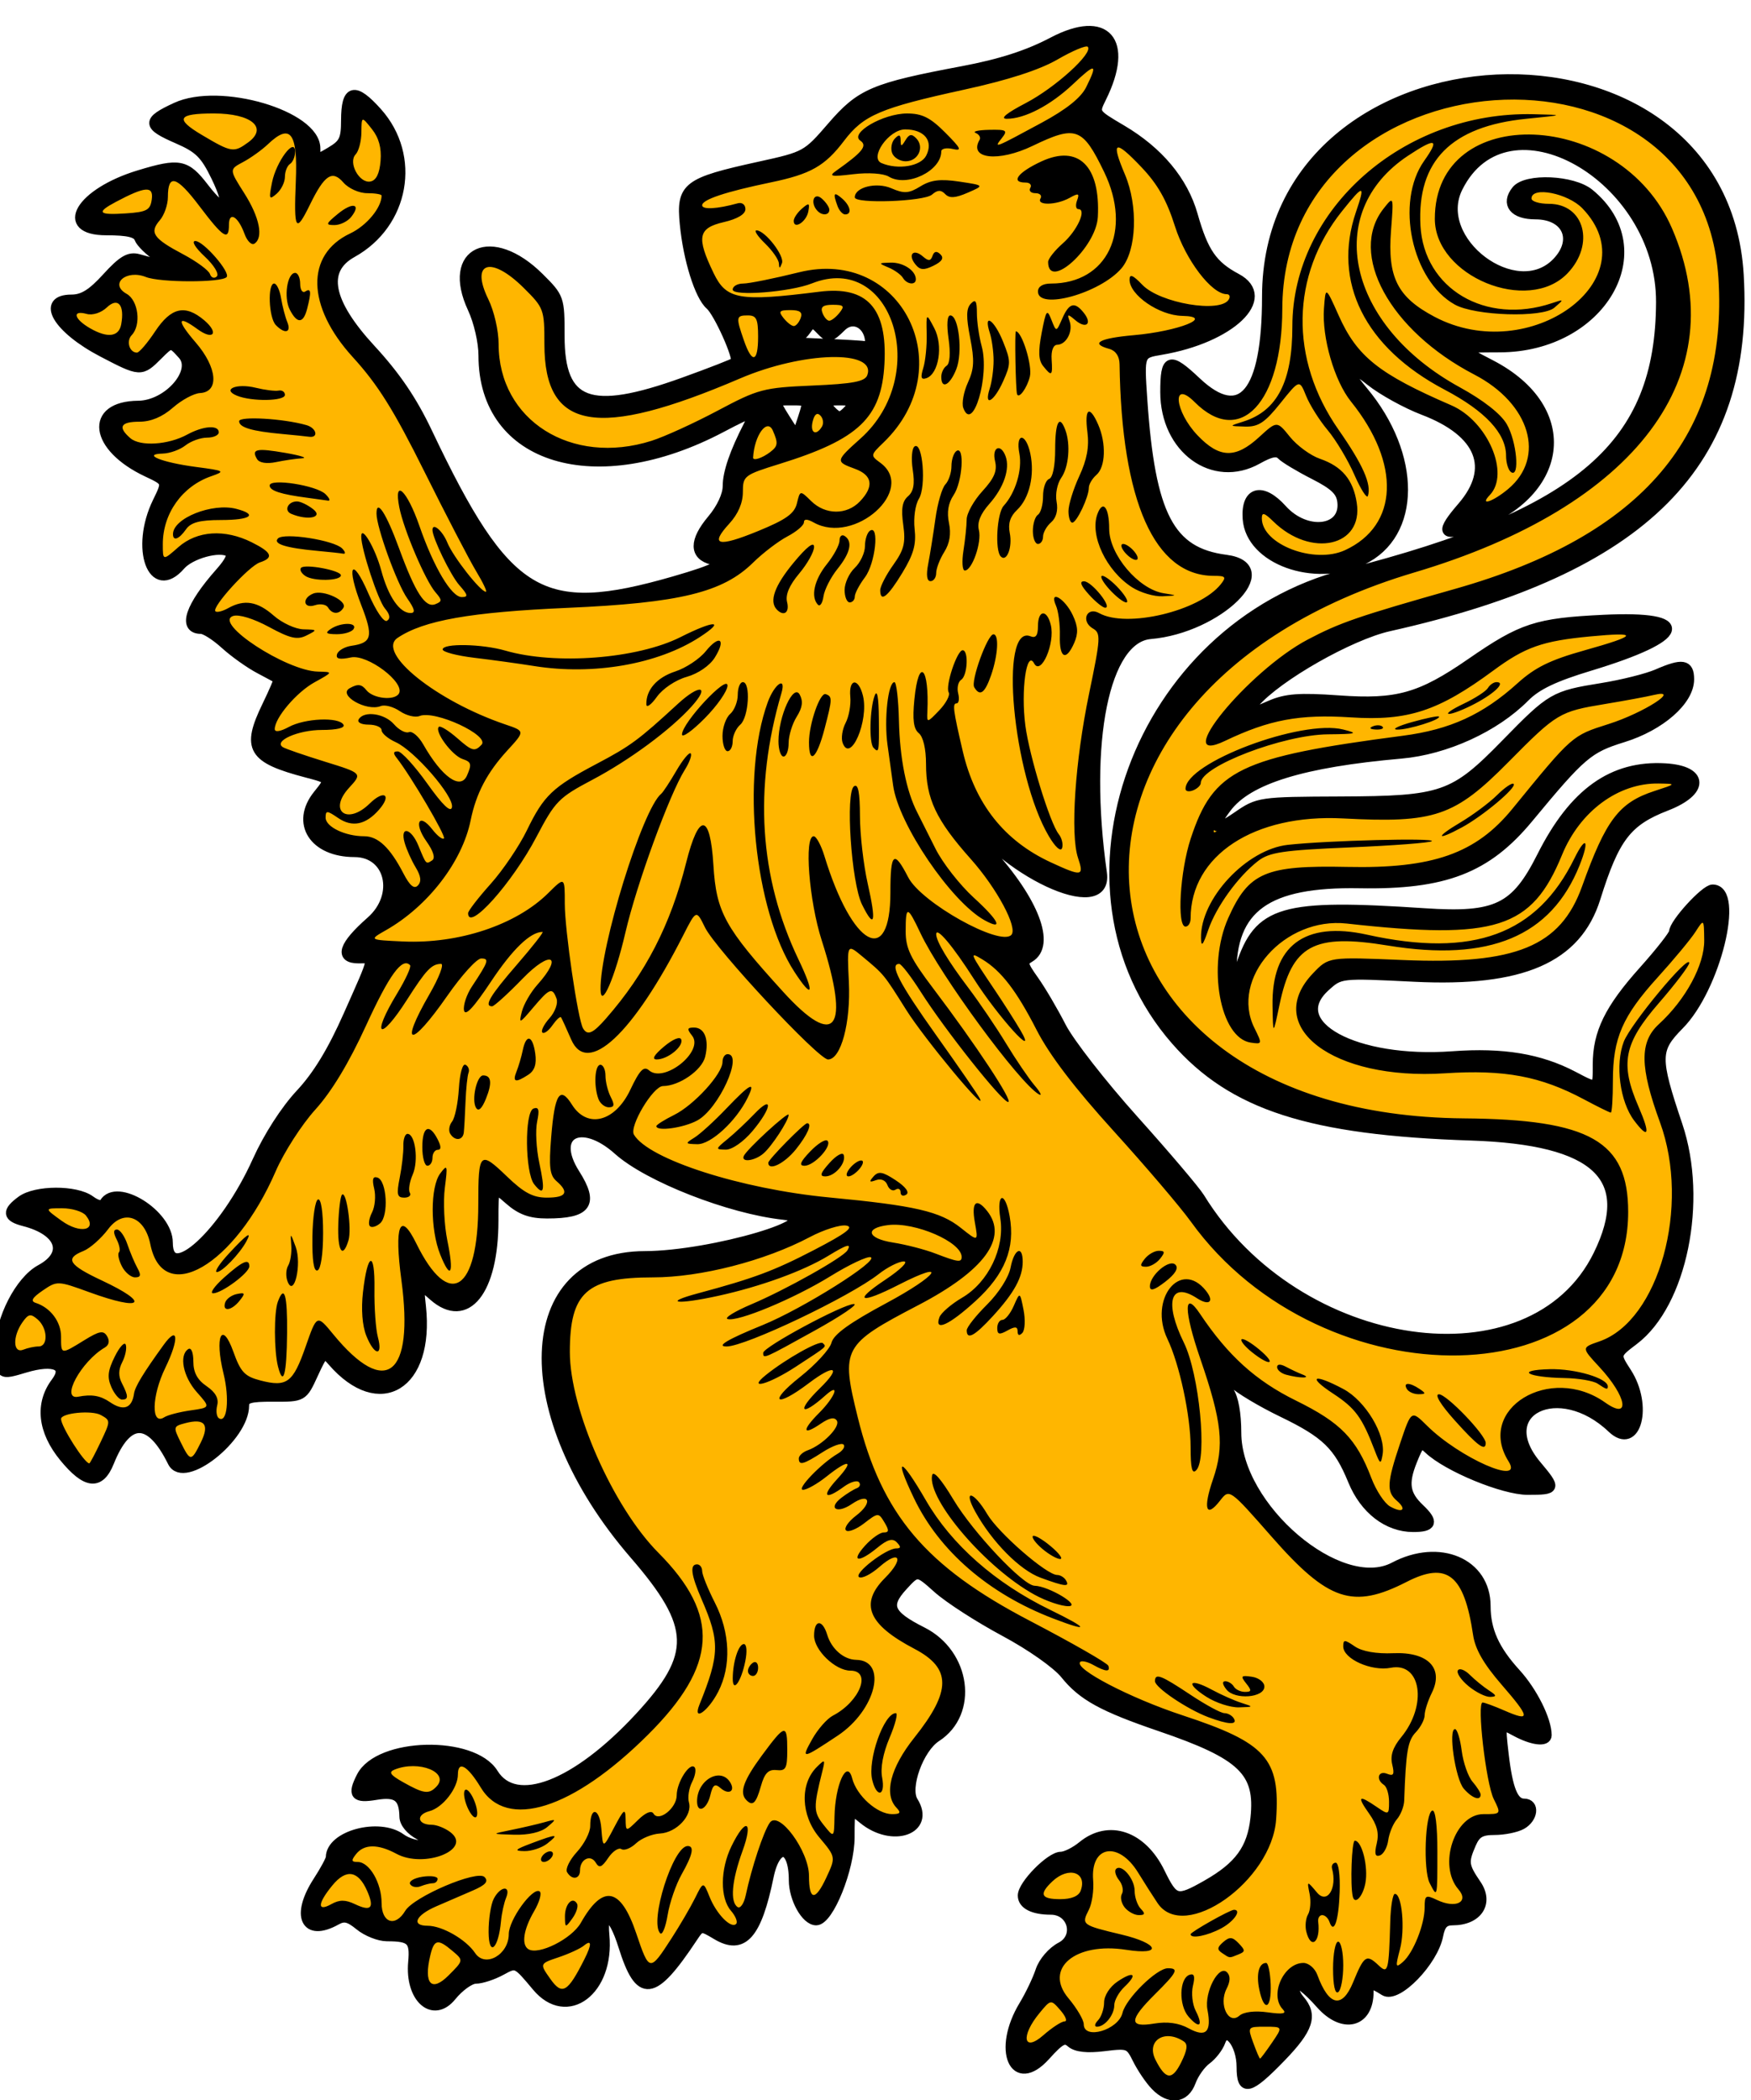 <?xml version="1.0"?><svg width="893" height="1071" xmlns="http://www.w3.org/2000/svg">
 <g>
  <title>Layer 1</title>
  <g externalResourcesRequired="false" id="layer1">
   <g externalResourcesRequired="false" id="g2538">
    <path id="path7051" d="m589.171,1063.473c-2.779,-2.902 -6.867,-8.942 -9.085,-13.423c-3.863,-7.802 -4.579,-8.079 -16.958,-6.548c-8.65,1.07 -14.236,0.463 -16.887,-1.836c-3.33,-2.886 -5.418,-1.822 -13.085,6.668c-15.914,17.623 -24.754,-2.965 -11.017,-25.658c3.158,-5.217 6.948,-13.144 8.423,-17.616c1.531,-4.641 6.035,-9.882 10.494,-12.211c9.73,-5.083 5.963,-18.955 -5.147,-18.955c-8.949,0 -14.342,-2.735 -14.342,-7.274c0,-5.437 14.153,-19.828 19.501,-19.828c2.382,0 7.3,-2.439 10.929,-5.42c13.525,-11.112 30.402,-5.342 39.629,13.546c7.087,14.51 8.605,14.909 23.812,6.269c16.564,-9.411 23.085,-18.352 24.769,-33.962c2.57,-23.811 -6.375,-32.434 -48.579,-46.831c-29.296,-9.994 -39.549,-15.637 -48.403,-26.638c-4.233,-5.26 -17.464,-14.575 -30.985,-21.816c-12.979,-6.95 -28.283,-16.825 -34.009,-21.944c-10.41,-9.307 -10.41,-9.307 -17.846,-1.2c-9.172,9.999 -7.146,14.763 9.928,23.344c22.261,11.188 26.309,41.302 7.209,53.63c-8.948,5.776 -16.183,25.872 -11.819,32.828c9.037,14.406 -10.547,21.331 -25.525,9.026c-6.837,-5.617 -6.837,-5.617 -6.837,9.236c0,16.027 -10.637,42.454 -17.088,42.454c-5.236,0 -11.456,-11.135 -11.456,-20.509c0,-18.113 -9.135,-19.456 -12.738,-1.873c-6.097,29.755 -13.222,37.729 -26.584,29.752c-7.955,-4.749 -8.149,-4.728 -12.189,1.355c-20.338,30.622 -26.987,31.392 -35.521,4.113c-5.131,-16.4 -10.837,-19.575 -9.482,-5.276c2.672,28.188 -19.063,44.639 -34.527,26.133c-10.379,-12.421 -10.38,-12.421 -18.164,-8.169c-4.282,2.339 -10.12,4.249 -12.974,4.244c-2.854,-0.004 -8.408,3.967 -12.34,8.825c-9.356,11.557 -21.29,1.037 -19.616,-17.293c1.024,-11.217 -0.952,-13.172 -13.316,-13.172c-3.972,0 -10.266,-2.5 -13.986,-5.557c-5.304,-4.358 -7.862,-4.942 -11.856,-2.71c-15.719,8.786 -20.854,-2.189 -9.326,-19.932c3.568,-5.491 6.487,-10.937 6.487,-12.102c0,-11.167 24.639,-17.813 35.791,-9.655c3.194,2.336 8.416,3.836 11.606,3.332c5.425,-0.858 5.298,-1.178 -1.986,-4.976c-4.639,-2.419 -7.824,-6.23 -7.881,-9.433c-0.182,-10.111 -3.765,-12.84 -14.501,-11.047c-10.653,1.779 -12.134,-0.102 -7.382,-9.376c8.956,-17.478 56.779,-18.639 67.309,-1.634c11.271,18.201 42.093,6.367 74.473,-28.593c29.488,-31.838 29.028,-46.585 -2.59,-83.115c-61.884,-71.498 -59.098,-152 5.266,-152.15c34.401,-0.08 95.877,-18.287 70.839,-20.98c-27.338,-2.94 -68.976,-19.227 -84.333,-32.987c-19.008,-17.032 -34.962,-8.346 -22.056,12.007c9.728,15.341 6.224,20.326 -14.285,20.326c-8.334,0 -13.343,-1.826 -19.249,-7.016c-7.984,-7.016 -7.984,-7.016 -7.984,10.664c0,35.755 -13.854,53.133 -30.616,38.403c-7.66,-6.732 -7.66,-6.732 -6.349,5.42c4.329,40.114 -21.088,55.749 -45.266,27.846c-4.224,-4.874 -4.587,-4.63 -9.732,6.56c-5.345,11.624 -5.345,11.624 -20.265,11.556c-12.199,-0.056 -14.92,0.752 -14.92,4.431c0,16.248 -30.791,40.538 -36.554,28.836c-11.342,-23.029 -23.066,-23.029 -32.304,0c-4.839,12.064 -11.721,11.312 -23.057,-2.52c-10.943,-13.353 -12.431,-27.125 -4.122,-38.157c6.418,-8.522 -0.727,-11.865 -15.745,-7.367c-12.77,3.825 -12.771,3.824 -12.771,-9.741c0,-14.964 10.121,-34.712 20.727,-40.44c14.507,-7.835 10.449,-19.678 -8.401,-24.519c-8.643,-2.219 -9.002,-4.993 -1.369,-10.577c7.356,-5.381 27.718,-5.454 35.003,-0.125c3.543,2.592 6.192,3.089 7.218,1.355c6.262,-10.583 32.453,5.698 32.453,20.174c0,21.871 28.817,-4.445 45.595,-41.638c5.574,-12.356 14.336,-25.985 21.939,-34.123c8.748,-9.365 16.304,-21.772 24.459,-40.166c13.877,-31.298 13.445,-28.943 5.314,-28.943c-10.03,0 -7.877,-6.584 6.209,-18.989c15.041,-13.246 9.82,-35.202 -8.377,-35.224c-20.731,-0.026 -30.192,-14.907 -18.614,-29.278c6.464,-8.023 6.464,-8.023 -5.582,-11.191c-28.005,-7.365 -30.991,-12.353 -20.432,-34.135c3.519,-7.26 6.146,-13.409 5.838,-13.665c-0.308,-0.256 -4.647,-2.619 -9.642,-5.252c-4.995,-2.632 -12.918,-8.275 -17.606,-12.54c-4.688,-4.265 -10.166,-7.755 -12.172,-7.755c-9.551,0 -5.687,-11.471 9.712,-28.829c5.098,-5.747 6.574,-9.128 4.554,-10.432c-4.822,-3.112 -19.713,0.973 -24.754,6.791c-14.201,16.389 -23.309,-8.666 -11.751,-32.328c5.069,-10.378 5.069,-10.378 -5.352,-15.286c-26.934,-12.685 -29.673,-33.602 -4.428,-33.817c15.167,-0.129 30.269,-17.454 22.623,-25.954c-5.893,-6.552 -5.893,-6.552 -12.693,0.252c-8.543,8.549 -8.864,8.531 -28.149,-1.534c-22.933,-11.969 -31.75,-26.894 -15.888,-26.894c5.866,0 10.496,-2.862 18.056,-11.163c7.99,-8.773 11.441,-10.808 16.114,-9.507c18.887,5.26 19.346,5.226 10.401,-0.761c-4.686,-3.136 -9.19,-7.525 -10.008,-9.752c-1.087,-2.959 -5.607,-4.05 -16.779,-4.05c-24.58,0 -13.256,-19.11 16.716,-28.21c20.58,-6.249 23.832,-5.615 33.114,6.448c11.019,14.321 14.286,11.25 6.064,-5.698c-5.539,-11.416 -8.686,-14.523 -19.436,-19.189c-15.859,-6.883 -15.981,-9.113 -0.882,-16.088c22.333,-10.318 71.091,4.041 71.091,20.935c0,6.238 0.098,6.259 7.768,1.701c6.683,-3.972 7.77,-6.203 7.785,-15.975c0.023,-16.05 4.325,-17.147 15.997,-4.078c20.01,22.405 13.844,56.743 -12.846,71.546c-15.716,8.716 -12.493,25.323 9.549,49.197c12.628,13.678 21.083,26.12 28.808,42.396c40.291,84.882 57.906,95.501 125.876,75.888c21.743,-6.274 26.711,-9.056 19.396,-10.86c-9.237,-2.277 -9.286,-9.599 -0.138,-20.481c4.87,-5.793 7.989,-12.478 7.989,-17.123c0,-6.836 3.569,-17.251 10.546,-30.774c4.094,-7.934 2.973,-7.855 -13.778,0.977c-63.984,33.734 -121.321,16.369 -121.321,-36.742c0,-6.971 -2.387,-17.363 -5.551,-24.165c-13.526,-29.078 9.743,-39.818 34.017,-15.701c10.324,10.257 10.457,10.639 10.457,29.904c0,35.184 15.161,40.858 63.071,23.608c13.995,-5.039 25.978,-9.718 26.629,-10.398c1.798,-1.878 -8.676,-25.295 -12.985,-29.03c-5.393,-4.675 -11.234,-23.309 -12.974,-41.397c-1.822,-18.934 1.05,-21.135 38.216,-29.29c23.516,-5.16 24.099,-5.481 36.868,-20.279c14.726,-17.066 21.233,-19.838 66.666,-28.393c19.344,-3.643 33.268,-8.131 45.994,-14.824c27.124,-14.266 39.147,-0.497 24.825,28.429c-3.935,7.948 -3.935,7.948 10.22,16.291c18.861,11.117 31.435,26.17 36.375,43.547c5.427,19.086 10.002,25.716 22.249,32.241c18.623,9.923 -3.097,30.585 -38.427,36.556c-11.143,1.883 -11.143,1.883 -9.547,25.338c4.022,59.077 13.833,77.896 42.539,81.599c28.032,3.616 -3.789,35.03 -38.491,37.998c-23.415,2.003 -34.134,54.944 -24.652,121.755c3.541,24.948 -52.501,-1.253 -71.883,-33.606c-3.577,-5.972 -4.873,-6.826 -4.88,-3.216c-0.005,2.703 8.642,14.4 19.216,25.994c22.946,25.159 31.517,47.606 20.61,53.981c-3.835,2.242 -3.605,3.444 2.228,11.653c3.577,5.034 9.849,15.699 13.937,23.7c4.088,8.001 20.714,29.343 36.946,47.428c16.233,18.084 31.388,35.93 33.679,39.656c49.582,80.651 169.459,97.904 203.173,29.242c19.534,-39.783 -0.641,-58.759 -64.706,-60.858c-82.253,-2.695 -121.65,-15.399 -150.697,-48.594c-68.01,-77.72 -19.409,-210.553 87.006,-237.8c119.75,-30.661 160.155,-65.584 160.424,-138.659c0.237,-64.214 -78.683,-108.663 -103.595,-58.347c-13.451,27.168 29.802,59.706 50.556,38.031c10.955,-11.442 5.126,-24.391 -10.98,-24.391c-10.907,0 -15.196,-5.379 -9.752,-12.23c5.067,-6.377 28.818,-5.34 37.3,1.629c34.873,28.649 5.985,78.265 -45.657,78.419c-21.511,0.064 -21.511,0.064 -4.644,8.808c44.022,22.822 38.089,66.914 -11.202,83.242c-13.658,4.524 -14.463,2.004 -3.434,-10.746c17.054,-19.715 9.689,-38.101 -19.752,-49.313c-8.744,-3.33 -20.931,-10.067 -27.083,-14.971c-12.844,-10.239 -14.601,-7.807 -3.743,5.181c27.506,32.904 27.292,73.127 -0.458,86.286c-24.282,11.514 -56.938,-0.315 -58.381,-21.148c-0.968,-13.978 7.331,-16.23 17.627,-4.784c12.295,13.669 32.326,11.191 30.658,-3.792c-0.606,-5.445 -3.829,-8.561 -14.455,-13.973c-7.521,-3.831 -14.973,-8.321 -16.559,-9.977c-2.115,-2.209 -5.376,-1.617 -12.235,2.222c-22.455,12.57 -47.053,-5.346 -47.053,-34.27c0,-17.464 2.172,-18.176 15.911,-5.212c22.974,21.678 35.986,5.992 35.986,-43.383c0,-140.492 232.294,-151.343 240.65,-11.241c5.734,96.124 -48.036,150.177 -178.374,179.316c-19.917,4.453 -56.816,25.442 -68.517,38.976c-5.942,6.872 -5.129,7.009 7.87,1.321c8.061,-3.527 14.976,-4.044 34.981,-2.612c29.905,2.139 41.723,-1.194 67.562,-19.054c26.014,-17.982 33.435,-20.4 67.653,-22.047c45.709,-2.199 42.452,8.602 -7.119,23.604c-18.285,5.534 -27.152,9.777 -33.2,15.886c-15.219,15.376 -40.336,26.863 -63.104,28.861c-50.209,4.405 -78.012,12.996 -88.917,27.476c-8.388,11.137 -6.49,12.711 5.413,4.491c10.685,-7.378 11.477,-7.494 52.546,-7.661c52.317,-0.213 57.854,-2.141 84.513,-29.438c23.191,-23.746 24.493,-24.503 48.876,-28.428c10.469,-1.685 23.164,-4.866 28.212,-7.069c12.916,-5.637 16.328,-5.077 16.328,2.68c0,10.861 -14.698,23.754 -33.825,29.672c-17.64,5.458 -21.128,8.434 -48.197,41.13c-21.3,25.727 -42.799,34.028 -86.143,33.258c-47.398,-0.842 -65.697,12.322 -65.259,46.946c0.107,8.505 0.349,8.265 4.541,-4.488c9.443,-28.729 21.075,-32.107 93.95,-27.275c36.677,2.432 46.317,-2.238 59.759,-28.947c16.32,-32.428 36.135,-46.569 62.984,-44.948c19.611,1.184 19.891,11.714 0.512,19.223c-20.085,7.782 -26.359,15.947 -36.057,46.924c-9.644,30.804 -37.603,42.962 -92.534,40.238c-37.772,-1.873 -37.772,-1.873 -45.41,5.066c-21.152,19.214 15.291,39.017 65.077,35.362c25.591,-1.879 44.389,1.242 61.465,10.203c12.652,6.64 12.429,6.746 12.429,-5.875c0,-16.153 5.968,-28.361 23.354,-47.773c8.563,-9.56 15.568,-18.514 15.568,-19.899c0,-4.236 15.874,-21.676 19.73,-21.676c13.93,0 1.518,50.349 -17.035,69.103c-12.388,12.522 -12.455,16.667 -0.819,51.226c12.943,38.443 2.273,90.846 -22.294,109.483c-9.656,7.326 -9.656,7.326 -3.701,16.534c10.972,16.968 4.883,40.148 -7.459,28.394c-27.054,-25.764 -61.718,-8.743 -38.483,18.896c10.161,12.087 9.973,12.61 -4.541,12.608c-12.387,-0.002 -40.84,-11.735 -50.453,-20.805c-4.023,-3.796 -4.738,-3.285 -8.475,6.057c-4.573,11.431 -3.658,17.198 3.854,24.298c7.273,6.875 6.377,9.424 -3.31,9.413c-13.031,-0.016 -24.76,-9.061 -30.767,-23.729c-7.348,-17.941 -13.716,-24.109 -35.996,-34.866c-10.674,-5.153 -22.059,-11.971 -25.3,-15.152c-6.583,-6.459 -7.794,-3.625 -1.918,4.488c2.34,3.232 3.81,11.368 3.81,21.095c0,38.204 52.772,83.143 80.441,68.499c23.041,-12.195 46.708,-2.122 46.708,19.879c0,12.419 4.443,22.334 15.379,34.324c8.523,9.344 15.759,23.84 15.759,31.571c0,3.605 -7.283,2.716 -15.907,-1.942c-7.864,-4.247 -7.864,-4.247 -6.033,11.518c2.116,18.222 4.999,25.251 10.354,25.251c5.51,0 4.664,7.457 -1.218,10.745c-2.76,1.543 -8.995,2.805 -13.855,2.805c-6.951,0 -9.479,1.473 -11.848,6.903c-4.107,9.415 -3.865,11.334 2.631,20.863c6.417,9.412 0.542,18.307 -12.093,18.307c-4.358,0 -6.25,1.958 -7.327,7.582c-2.553,13.335 -21.053,32.395 -27.494,28.328c-6.869,-4.337 -8.03,-4.261 -8.03,0.526c0,15.816 -13.035,19.114 -24.495,6.198c-6.871,-7.745 -12.162,-11.749 -13.201,-9.992c-0.954,1.613 0.131,5.085 2.412,7.717c6.942,8.012 4.76,14.751 -9.558,29.52c-16.144,16.652 -20.029,17.592 -20.029,4.844c0,-11.94 -7.719,-21.333 -10.675,-12.989c-1.06,2.992 -4.291,7.17 -7.181,9.284c-2.89,2.114 -6.448,7.123 -7.907,11.131c-3.181,8.738 -10.95,9.595 -18.212,2.011l0,0zm-179.704,-850.453c2.84,-8.793 2.831,-8.808 -5.982,-8.808c-8.828,0 -8.828,0 -3.109,9.16c3.145,5.038 5.838,9.001 5.982,8.808c0.145,-0.193 1.544,-4.315 3.109,-9.16zm23.874,-4.743c2.758,-3.471 2,-4.065 -5.19,-4.065c-7.19,0 -7.948,0.594 -5.19,4.065c1.777,2.236 4.112,4.065 5.19,4.065c1.078,0 3.413,-1.829 5.19,-4.065zm10.379,-33.274c0,-9.542 -8.476,-14.42 -14.605,-8.406c-5.819,5.71 -6.563,5.827 -10.544,1.67c-3.981,-4.158 -4.506,-4.155 -7.447,0.045c-2.652,3.788 -4.259,3.998 -9.935,1.296c-5.592,-2.661 -6.771,-2.543 -6.771,0.679c0,3.029 5.076,4.104 22.705,4.805c12.488,0.497 23.581,1.154 24.651,1.461c1.07,0.307 1.946,-0.391 1.946,-1.55z" fill="#ffb600" stroke="black" stroke-width="5"/>
    <path id="path3089" d="m589.171,1063.473c-2.779,-2.902 -6.867,-8.942 -9.085,-13.423c-3.863,-7.802 -4.579,-8.079 -16.958,-6.547c-8.65,1.07 -14.236,0.463 -16.887,-1.836c-3.33,-2.887 -5.418,-1.822 -13.085,6.668c-15.914,17.623 -24.754,-2.965 -11.017,-25.658c3.158,-5.217 6.948,-13.144 8.423,-17.616c1.531,-4.641 6.035,-9.882 10.494,-12.211c9.73,-5.083 5.963,-18.955 -5.147,-18.955c-8.949,0 -14.342,-2.735 -14.342,-7.274c0,-5.437 14.153,-19.828 19.501,-19.828c2.382,0 7.3,-2.439 10.929,-5.42c13.525,-11.112 30.402,-5.342 39.629,13.546c7.087,14.51 8.605,14.909 23.812,6.269c16.564,-9.411 23.085,-18.352 24.769,-33.962c2.57,-23.811 -6.375,-32.434 -48.579,-46.831c-29.296,-9.994 -39.549,-15.637 -48.403,-26.638c-4.233,-5.26 -17.464,-14.575 -30.985,-21.816c-12.979,-6.95 -28.283,-16.825 -34.009,-21.944c-10.41,-9.306 -10.41,-9.306 -17.846,-1.2c-9.172,9.999 -7.146,14.763 9.928,23.344c22.261,11.188 26.309,41.302 7.209,53.63c-8.948,5.776 -16.183,25.872 -11.819,32.828c9.037,14.406 -10.547,21.331 -25.525,9.026c-6.837,-5.617 -6.837,-5.617 -6.837,9.235c0,16.027 -10.637,42.454 -17.088,42.454c-5.236,0 -11.456,-11.135 -11.456,-20.509c0,-18.113 -9.135,-19.457 -12.738,-1.873c-6.097,29.755 -13.222,37.729 -26.584,29.752c-7.955,-4.749 -8.149,-4.728 -12.189,1.355c-20.338,30.622 -26.987,31.392 -35.521,4.113c-5.131,-16.4 -10.837,-19.575 -9.482,-5.276c2.672,28.188 -19.063,44.64 -34.527,26.133c-10.379,-12.421 -10.38,-12.421 -18.164,-8.169c-4.282,2.339 -10.12,4.249 -12.974,4.244c-2.854,-0.004 -8.408,3.967 -12.34,8.825c-9.356,11.557 -21.29,1.037 -19.616,-17.293c1.024,-11.217 -0.952,-13.172 -13.316,-13.172c-3.972,0 -10.266,-2.5 -13.986,-5.557c-5.304,-4.358 -7.862,-4.942 -11.856,-2.71c-15.719,8.786 -20.854,-2.189 -9.326,-19.932c3.568,-5.491 6.487,-10.937 6.487,-12.101c0,-11.167 24.639,-17.813 35.791,-9.655c3.194,2.337 8.417,3.836 11.606,3.332c5.425,-0.858 5.298,-1.178 -1.986,-4.976c-4.639,-2.419 -7.824,-6.23 -7.881,-9.433c-0.182,-10.111 -3.765,-12.84 -14.501,-11.047c-10.653,1.779 -12.134,-0.102 -7.382,-9.376c8.956,-17.478 56.779,-18.639 67.309,-1.634c11.271,18.201 42.093,6.367 74.473,-28.593c29.488,-31.838 29.028,-46.584 -2.59,-83.114c-61.884,-71.498 -59.098,-152 5.266,-152.15c34.401,-0.08 95.877,-18.287 70.839,-20.98c-27.338,-2.94 -68.976,-19.227 -84.333,-32.987c-19.008,-17.031 -34.962,-8.346 -22.056,12.007c9.728,15.341 6.224,20.326 -14.285,20.326c-8.334,0 -13.343,-1.826 -19.249,-7.016c-7.984,-7.016 -7.984,-7.016 -7.984,10.664c0,35.755 -13.855,53.133 -30.616,38.403c-7.66,-6.732 -7.66,-6.732 -6.349,5.42c4.329,40.114 -21.088,55.749 -45.266,27.846c-4.224,-4.875 -4.587,-4.63 -9.732,6.56c-5.345,11.624 -5.345,11.624 -20.265,11.556c-12.199,-0.056 -14.92,0.752 -14.92,4.431c0,16.248 -30.791,40.538 -36.554,28.836c-11.342,-23.029 -23.066,-23.029 -32.304,0c-4.839,12.064 -11.721,11.312 -23.057,-2.52c-10.943,-13.353 -12.431,-27.124 -4.122,-38.157c6.418,-8.522 -0.727,-11.865 -15.745,-7.367c-12.77,3.825 -12.771,3.824 -12.771,-9.741c0,-14.964 10.121,-34.712 20.727,-40.44c14.507,-7.835 10.449,-19.678 -8.401,-24.519c-8.643,-2.219 -9.002,-4.993 -1.369,-10.577c7.356,-5.381 27.718,-5.454 35.003,-0.125c3.543,2.592 6.192,3.089 7.218,1.355c6.262,-10.583 32.453,5.698 32.453,20.174c0,21.871 28.817,-4.445 45.595,-41.637c5.574,-12.356 14.336,-25.985 21.939,-34.123c8.748,-9.365 16.304,-21.772 24.459,-40.166c13.877,-31.298 13.445,-28.943 5.314,-28.943c-10.03,0 -7.877,-6.584 6.209,-18.989c15.041,-13.246 9.82,-35.202 -8.377,-35.225c-20.731,-0.025 -30.192,-14.907 -18.615,-29.278c6.464,-8.023 6.464,-8.023 -5.582,-11.191c-28.005,-7.365 -30.991,-12.353 -20.432,-34.136c3.519,-7.26 6.146,-13.409 5.838,-13.665c-0.308,-0.256 -4.647,-2.619 -9.642,-5.251c-4.995,-2.632 -12.918,-8.275 -17.606,-12.54c-4.688,-4.265 -10.166,-7.755 -12.172,-7.755c-9.551,0 -5.687,-11.471 9.712,-28.829c5.098,-5.747 6.574,-9.128 4.554,-10.432c-4.822,-3.112 -19.713,0.973 -24.754,6.791c-14.201,16.39 -23.309,-8.666 -11.751,-32.328c5.069,-10.378 5.069,-10.378 -5.352,-15.286c-26.934,-12.685 -29.673,-33.602 -4.428,-33.817c15.167,-0.129 30.269,-17.454 22.623,-25.954c-5.893,-6.552 -5.893,-6.552 -12.693,0.252c-8.543,8.549 -8.864,8.531 -28.149,-1.534c-22.933,-11.969 -31.75,-26.894 -15.888,-26.894c5.866,0 10.496,-2.862 18.056,-11.163c7.99,-8.773 11.441,-10.808 16.114,-9.507c18.887,5.26 19.346,5.226 10.401,-0.761c-4.686,-3.136 -9.19,-7.525 -10.008,-9.752c-1.087,-2.959 -5.607,-4.05 -16.779,-4.05c-24.58,0 -13.256,-19.11 16.716,-28.21c20.58,-6.249 23.832,-5.615 33.114,6.448c11.019,14.321 14.286,11.25 6.064,-5.698c-5.539,-11.416 -8.686,-14.523 -19.436,-19.189c-15.858,-6.883 -15.981,-9.113 -0.882,-16.088c22.333,-10.318 71.091,4.04 71.091,20.935c0,6.238 0.098,6.259 7.768,1.701c6.683,-3.972 7.77,-6.203 7.785,-15.975c0.023,-16.05 4.325,-17.147 15.997,-4.078c20.01,22.405 13.844,56.743 -12.846,71.546c-15.716,8.716 -12.493,25.323 9.549,49.197c12.628,13.678 21.083,26.12 28.808,42.396c40.291,84.881 57.906,95.501 125.876,75.888c21.743,-6.274 26.711,-9.056 19.396,-10.86c-9.237,-2.277 -9.286,-9.599 -0.138,-20.481c4.87,-5.793 7.989,-12.478 7.989,-17.123c0,-6.836 3.569,-17.251 10.546,-30.774c4.093,-7.934 2.973,-7.855 -13.778,0.977c-63.984,33.734 -121.321,16.369 -121.321,-36.743c0,-6.971 -2.387,-17.363 -5.551,-24.165c-13.526,-29.078 9.743,-39.818 34.017,-15.701c10.324,10.257 10.457,10.639 10.457,29.904c0,35.184 15.161,40.858 63.071,23.608c13.995,-5.039 25.978,-9.718 26.629,-10.398c1.798,-1.878 -8.676,-25.295 -12.985,-29.03c-5.393,-4.675 -11.233,-23.309 -12.974,-41.397c-1.822,-18.934 1.05,-21.135 38.216,-29.29c23.516,-5.16 24.099,-5.481 36.868,-20.279c14.726,-17.066 21.233,-19.838 66.666,-28.393c19.344,-3.643 33.268,-8.131 45.994,-14.824c27.124,-14.266 39.147,-0.497 24.825,28.429c-3.935,7.948 -3.935,7.948 10.22,16.291c18.861,11.117 31.435,26.17 36.375,43.547c5.427,19.085 10.002,25.716 22.249,32.241c18.623,9.923 -3.097,30.585 -38.427,36.556c-11.143,1.883 -11.143,1.883 -9.547,25.338c4.022,59.077 13.833,77.896 42.539,81.599c28.032,3.616 -3.789,35.03 -38.491,37.998c-23.415,2.003 -34.134,54.944 -24.652,121.755c3.541,24.948 -52.501,-1.253 -71.883,-33.606c-3.577,-5.972 -4.873,-6.826 -4.88,-3.216c-0.005,2.703 8.642,14.4 19.216,25.994c22.946,25.159 31.517,47.607 20.61,53.981c-3.835,2.242 -3.605,3.444 2.228,11.653c3.577,5.034 9.849,15.699 13.937,23.7c4.088,8.001 20.714,29.343 36.946,47.428c16.233,18.084 31.388,35.93 33.679,39.656c49.582,80.651 169.459,97.904 203.173,29.242c19.534,-39.783 -0.641,-58.759 -64.706,-60.858c-82.253,-2.695 -121.65,-15.399 -150.697,-48.594c-68.01,-77.72 -19.409,-210.553 87.006,-237.8c119.75,-30.661 160.155,-65.584 160.424,-138.659c0.237,-64.213 -78.683,-108.663 -103.595,-58.347c-13.452,27.169 29.802,59.706 50.556,38.031c10.955,-11.442 5.126,-24.391 -10.98,-24.391c-10.907,0 -15.196,-5.379 -9.752,-12.23c5.067,-6.377 28.818,-5.34 37.3,1.629c34.873,28.649 5.985,78.265 -45.657,78.419c-21.511,0.064 -21.511,0.064 -4.644,8.808c44.022,22.822 38.089,66.914 -11.202,83.242c-13.658,4.524 -14.463,2.004 -3.434,-10.746c17.054,-19.715 9.689,-38.102 -19.752,-49.314c-8.744,-3.33 -20.931,-10.067 -27.083,-14.971c-12.844,-10.239 -14.601,-7.807 -3.744,5.181c27.506,32.904 27.292,73.127 -0.458,86.286c-24.282,11.514 -56.938,-0.315 -58.381,-21.148c-0.968,-13.978 7.331,-16.23 17.627,-4.784c12.295,13.669 32.326,11.191 30.658,-3.792c-0.606,-5.445 -3.829,-8.56 -14.455,-13.973c-7.521,-3.831 -14.973,-8.321 -16.559,-9.977c-2.115,-2.209 -5.376,-1.617 -12.235,2.222c-22.455,12.57 -47.053,-5.346 -47.053,-34.27c0,-17.464 2.172,-18.176 15.911,-5.212c22.974,21.678 35.986,5.992 35.986,-43.383c0,-140.492 232.294,-151.343 240.65,-11.241c5.734,96.124 -48.036,150.177 -178.374,179.316c-19.917,4.453 -56.816,25.442 -68.517,38.976c-5.942,6.872 -5.129,7.009 7.87,1.321c8.061,-3.527 14.976,-4.044 34.981,-2.612c29.905,2.139 41.723,-1.194 67.562,-19.054c26.014,-17.982 33.435,-20.4 67.652,-22.046c45.709,-2.199 42.451,8.602 -7.119,23.604c-18.285,5.534 -27.152,9.777 -33.2,15.886c-15.219,15.376 -40.336,26.863 -63.104,28.861c-58.168,5.103 -83.397,14.457 -93.381,34.622c-3.688,7.449 -3.688,7.449 8.271,-1.349c11.959,-8.797 11.959,-8.797 53.905,-8.967c52.596,-0.212 58.078,-2.116 84.761,-29.438c23.191,-23.746 24.493,-24.503 48.876,-28.428c10.469,-1.685 23.164,-4.866 28.212,-7.069c12.916,-5.637 16.327,-5.077 16.327,2.68c0,10.861 -14.698,23.754 -33.825,29.672c-17.64,5.458 -21.128,8.434 -48.197,41.13c-21.3,25.727 -42.799,34.028 -86.143,33.258c-47.398,-0.842 -65.697,12.322 -65.259,46.946c0.107,8.504 0.349,8.265 4.541,-4.488c9.443,-28.729 21.075,-32.107 93.95,-27.275c36.677,2.432 46.317,-2.238 59.759,-28.947c16.32,-32.428 36.135,-46.569 62.984,-44.948c19.611,1.184 19.891,11.714 0.512,19.223c-20.085,7.782 -26.359,15.947 -36.057,46.924c-9.644,30.804 -37.603,42.962 -92.534,40.238c-37.772,-1.873 -37.772,-1.873 -45.41,5.066c-21.152,19.214 15.291,39.017 65.077,35.362c25.59,-1.879 44.389,1.242 61.465,10.203c12.652,6.64 12.429,6.746 12.429,-5.875c0,-16.153 5.968,-28.361 23.355,-47.773c8.563,-9.56 15.568,-18.515 15.568,-19.899c0,-4.236 15.874,-21.677 19.73,-21.677c13.93,0 1.518,50.349 -17.035,69.103c-12.388,12.522 -12.455,16.668 -0.819,51.227c12.943,38.443 2.273,90.846 -22.294,109.483c-9.656,7.326 -9.656,7.326 -3.701,16.534c10.972,16.968 4.883,40.148 -7.459,28.394c-27.054,-25.764 -61.718,-8.743 -38.483,18.896c10.161,12.087 9.973,12.61 -4.541,12.608c-12.387,-0.002 -40.84,-11.735 -50.453,-20.805c-4.023,-3.796 -4.738,-3.285 -8.476,6.057c-4.573,11.431 -3.658,17.198 3.854,24.298c7.273,6.875 6.377,9.425 -3.31,9.413c-13.031,-0.016 -24.76,-9.061 -30.767,-23.729c-7.348,-17.941 -13.716,-24.109 -35.996,-34.866c-10.674,-5.153 -22.058,-11.971 -25.3,-15.152c-6.582,-6.459 -7.794,-3.625 -1.918,4.488c2.34,3.232 3.81,11.368 3.81,21.095c0,38.204 52.773,83.143 80.441,68.499c23.041,-12.195 46.708,-2.122 46.708,19.879c0,12.419 4.443,22.334 15.379,34.324c8.523,9.344 15.759,23.84 15.759,31.571c0,3.605 -7.283,2.716 -15.907,-1.942c-7.864,-4.247 -7.864,-4.247 -6.033,11.518c2.116,18.222 4.999,25.251 10.354,25.251c5.51,0 4.664,7.457 -1.218,10.745c-2.76,1.543 -8.995,2.805 -13.855,2.805c-6.951,0 -9.479,1.473 -11.848,6.903c-4.107,9.415 -3.865,11.334 2.631,20.863c6.417,9.412 0.542,18.307 -12.093,18.307c-4.358,0 -6.25,1.958 -7.327,7.582c-2.553,13.335 -21.053,32.395 -27.494,28.328c-6.869,-4.337 -8.03,-4.261 -8.03,0.526c0,15.816 -13.036,19.114 -24.495,6.198c-6.871,-7.745 -12.162,-11.749 -13.201,-9.992c-0.954,1.613 0.131,5.085 2.412,7.717c6.942,8.012 4.76,14.751 -9.558,29.52c-16.144,16.652 -20.029,17.592 -20.029,4.844c0,-11.94 -7.719,-21.333 -10.675,-12.989c-1.06,2.992 -4.291,7.17 -7.181,9.284c-2.89,2.114 -6.448,7.123 -7.907,11.131c-3.181,8.738 -10.95,9.595 -18.212,2.011zm14.535,-22.461c-9.794,-6.509 -19.298,-0.316 -14.405,9.387c5.168,10.247 8.502,10.58 13.094,1.304c3.15,-6.362 3.502,-9.235 1.311,-10.692zm45.008,0.635c5.543,-8.131 5.543,-8.131 -3.49,-8.131c-8.96,0 -9.01,0.066 -6.095,8.131c1.616,4.471 3.187,8.13 3.49,8.13c0.304,0 3.046,-3.659 6.095,-8.13zm-105.788,-10.841c1.539,0 0.597,-2.541 -2.094,-5.646c-4.892,-5.646 -4.892,-5.646 -10.782,1.506c-9.655,11.724 -8.083,20.1 2.094,11.156c4.391,-3.859 9.243,-7.016 10.782,-7.016zm72.864,-5.939c-1.716,-8.958 5.898,-23.373 10.052,-19.034c1.728,1.805 1.617,4.615 -0.333,8.42c-4.065,7.932 0.987,18.48 6.544,13.663c2.278,-1.974 7.9,-2.655 14.405,-1.744c7.881,1.104 9.909,0.7 7.76,-1.544c-6.917,-7.225 0.395,-23.635 10.532,-23.635c2.669,0 5.857,2.744 7.085,6.098c5.852,15.982 12.655,17.381 18.248,3.753c5.632,-13.724 6.786,-14.486 13.013,-8.601c4.797,4.534 5.201,3.014 5.92,-22.253c0.222,-7.826 1.289,-14.228 2.37,-14.228c3.617,0 5.269,18.104 2.58,28.276c-2.395,9.06 -2.249,9.702 1.478,6.473c5.327,-4.614 11.117,-19.109 11.117,-27.829c0,-6.227 0.536,-6.549 6.322,-3.796c9.538,4.539 16.521,1.062 10.898,-5.427c-10.588,-12.22 -1.898,-38.35 12.754,-38.35c9.082,0 9.082,0 5.269,-7.702c-3.969,-8.016 -8.721,-49.211 -5.676,-49.211c0.956,0 5.967,1.845 11.136,4.101c13.465,5.876 13.229,3.722 -1.445,-13.201c-9.163,-10.567 -13.476,-18.075 -14.547,-25.32c-4.543,-30.739 -13.227,-37.687 -33.877,-27.109c-27.44,14.056 -39.987,9.868 -68.817,-22.967c-21.597,-24.597 -21.597,-24.597 -26.364,-18.449c-7.16,9.235 -8.793,4.227 -3.569,-10.944c5.873,-17.057 4.581,-29.232 -6.521,-61.485c-8.455,-24.564 -8.513,-35.394 -0.122,-22.843c14.271,21.346 28.463,34.174 48.982,44.274c22.794,11.22 30.764,19.417 38.427,39.518c2.432,6.378 6.716,12.88 9.521,14.448c6.409,3.582 8.69,1.613 3.421,-2.954c-5.301,-4.594 -5.033,-9.202 1.7,-29.223c5.707,-16.973 5.707,-16.973 13.649,-9.092c16.684,16.556 49.646,31.02 41.652,18.277c-16.784,-26.753 21.221,-49.9 49.279,-30.013c13.106,9.289 11.095,-2.98 -2.973,-18.139c-9.157,-9.867 -9.157,-9.867 0.004,-13.024c30.39,-10.475 46.575,-68.937 30.926,-111.71c-10.331,-28.238 -10.478,-41.006 -0.577,-50.07c13.715,-12.557 23.286,-30.281 23.131,-42.835c-0.136,-10.988 -0.136,-10.988 -4.494,-4.212c-2.397,3.726 -11.056,14.156 -19.243,23.177c-17.942,19.77 -22.835,31.044 -22.835,52.62c0,8.991 -0.476,16.348 -1.058,16.348c-0.582,0 -6.712,-3.021 -13.623,-6.713c-22.2,-11.861 -40.562,-15.304 -71.075,-13.328c-57.036,3.694 -93.222,-23.808 -67.151,-51.037c7.974,-8.328 7.974,-8.328 45.654,-6.734c57.81,2.446 80.544,-6.893 91.547,-37.607c12.146,-33.906 18.818,-42.69 36.904,-48.585c11.239,-3.663 11.239,-3.663 2.157,-3.818c-20.547,-0.35 -40.184,14.143 -49.292,36.379c-15.436,37.689 -33.641,43.497 -109.802,35.032c-31.715,-3.525 -59.609,27.981 -47.115,53.215c4.085,8.251 4.055,8.372 -1.857,7.497c-15.692,-2.323 -22.345,-39.111 -11.479,-63.483c10.399,-23.325 18.93,-26.997 60.664,-26.109c43.698,0.93 65.617,-6.782 84.285,-29.654c30.647,-37.549 30.335,-37.274 49.051,-43.211c17.937,-5.69 37.507,-18.305 22.951,-14.794c-3.568,0.861 -14.661,2.915 -24.651,4.564c-23.417,3.867 -24.687,4.629 -49.394,29.618c-27.475,27.789 -37.556,31.228 -84.298,28.757c-45.371,-2.398 -77.789,18.855 -77.789,50.999c0,2.285 -1.168,4.155 -2.595,4.155c-4.49,0 -2.821,-28.277 2.649,-44.881c11.568,-35.117 24.785,-41.522 108.228,-52.449c24.095,-3.156 40.792,-10.799 58.439,-26.75c8.936,-8.077 16.622,-11.862 33.992,-16.737c27.527,-7.726 28.31,-9.542 3.088,-7.155c-24.348,2.304 -33.167,5.409 -49.388,17.387c-28.008,20.682 -43.542,25.789 -72.674,23.895c-26.175,-1.702 -41.61,1.183 -64.234,12.008c-28.441,13.609 11.785,-35.64 42.216,-51.684c16.391,-8.642 25.636,-11.822 75.213,-25.868c95.672,-27.106 139.381,-78.719 134.248,-158.523c-8.431,-131.072 -222.147,-115.898 -222.416,15.792c-0.098,47.846 -21.546,70.656 -44.676,47.511c-11.82,-11.827 -10.327,4.64 1.545,17.039c11.11,11.604 19.292,11.822 31.274,0.834c9.139,-8.38 9.139,-8.38 15.744,-0.181c3.633,4.51 10.513,9.546 15.289,11.193c11.278,3.887 16.964,10.686 18.796,22.474c3.466,22.305 -23.354,28.274 -42.57,9.474c-4.553,-4.454 -5.838,-4.805 -5.838,-1.595c0,13.318 26.69,23.527 42.461,16.241c27.253,-12.591 28.503,-44.115 3.003,-75.767c-8.443,-10.48 -14.865,-32.596 -13.78,-47.458c0.83,-11.371 0.83,-11.371 7.537,3.629c9.341,20.89 20.449,29.744 57.369,45.725c18.589,8.046 30.108,34.872 19.66,45.784c-5.514,5.759 1.568,3.433 9.351,-3.071c19.352,-16.173 11.265,-43.566 -17.232,-58.366c-43.152,-22.412 -64.542,-61.647 -46.202,-84.746c5.08,-6.398 5.08,-6.398 3.723,11.218c-1.845,23.947 3.225,34.027 22.152,44.04c48.573,25.696 109.977,-19.22 75.501,-55.228c-7.456,-7.788 -26.015,-11.407 -26.015,-5.073c0,1.491 4.003,2.71 8.897,2.71c18.11,0 23.627,20.652 9.467,35.44c-20.127,21.021 -67.666,1.483 -67.666,-27.81c0,-59.994 94.591,-56.114 120.988,4.963c32.235,74.585 -18.099,141.75 -131.442,175.395c-207.595,61.623 -187.996,276.637 25.375,278.386c64.22,0.527 83.683,11.622 83.683,47.708c0,95.022 -155.689,98.451 -223.053,4.912c-5.367,-7.453 -23.072,-28.224 -39.343,-46.158c-19.966,-22.007 -32.732,-38.747 -39.266,-51.493c-10.302,-20.097 -18.077,-30.213 -27.685,-36.024c-6.847,-4.141 -6.659,-3.68 6.444,15.783c4.516,6.708 10.347,15.854 12.959,20.326c9.43,16.146 -11.323,-6.706 -23.675,-26.069c-10.82,-16.961 -19.281,-26.996 -19.281,-22.867c0,3.555 6.057,13.655 16.31,27.198c5.666,7.484 14.369,20.315 19.338,28.514c4.97,8.198 11.535,17.847 14.588,21.441c3.054,3.594 3.945,5.561 1.98,4.371c-10.186,-6.171 -50.037,-60.466 -60.22,-82.047c-6.693,-14.184 -7.567,-14.295 -7.567,-0.961c0,8.69 2.491,13.844 14.078,29.134c21.707,28.644 41,57.874 38.198,57.874c-3.085,0 -32.228,-36.715 -44.582,-56.166c-4.946,-7.787 -9.868,-14.19 -10.938,-14.228c-5.272,-0.189 -0.133,9.735 18.85,36.402c11.438,16.068 21.441,30.594 22.229,32.281c3.807,8.144 -28.276,-30.501 -37.517,-45.191c-11.608,-18.453 -11.265,-18.035 -22.411,-27.304c-7.821,-6.504 -7.821,-6.504 -6.879,12.97c1.006,20.814 -4.024,39.554 -10.617,39.554c-4.911,0 -57.343,-56.26 -62.761,-67.343c-4.436,-9.074 -4.436,-9.074 -11.118,4.065c-25.654,50.446 -48.873,72.041 -57.109,53.114c-2.432,-5.59 -4.761,-10.684 -5.175,-11.32c-0.414,-0.636 -2.396,1.191 -4.406,4.061c-2.009,2.87 -4.32,4.522 -5.135,3.67c-0.815,-0.851 0.828,-4.138 3.652,-7.304c2.855,-3.2 4.447,-7.625 3.587,-9.966c-2.169,-5.905 -3.51,-5.389 -11.95,4.598c-7.006,8.29 -7.343,8.409 -5.736,2.033c0.939,-3.726 4.496,-9.891 7.904,-13.699c13.46,-15.042 6.749,-17.854 -7.509,-3.147c-7.537,7.775 -14.544,14.136 -15.569,14.136c-4.289,0 -1.063,-5.422 12.625,-21.219c7.969,-9.197 13.862,-16.723 13.096,-16.723c-6.175,0 -15.29,8.772 -26.248,25.258c-8.903,13.395 -13.207,17.986 -13.81,14.732c-0.482,-2.6 1.351,-8.088 4.075,-12.196c8.451,-12.746 8.944,-14.244 4.687,-14.244c-2.209,0 -9.962,8.537 -17.228,18.971c-18.799,26.994 -24.819,26.44 -9.092,-0.837c4.891,-8.483 7.518,-15.405 5.839,-15.382c-4.798,0.065 -7.601,3.017 -17.326,18.247c-14.002,21.928 -18.561,19.075 -5.057,-3.165c4.355,-7.172 7.324,-13.659 6.599,-14.416c-3.99,-4.168 -10.549,4.822 -22.432,30.744c-8.81,19.22 -17.537,33.679 -25.906,42.921c-6.941,7.665 -16.03,21.812 -20.197,31.438c-20.811,48.069 -57.454,69.38 -63.935,37.184c-2.86,-14.21 -13.675,-18.121 -21.442,-7.755c-3.628,4.841 -9.362,9.901 -12.743,11.243c-9.525,3.782 -7.452,7.081 9.421,14.989c25.151,11.788 20.831,15.905 -6.309,6.013c-16.102,-5.869 -16.483,-5.883 -23.787,-0.885c-5.395,3.692 -6.374,5.418 -3.584,6.318c7.523,2.427 12.921,9.618 12.921,17.212c0,9.238 -0.144,9.215 11.776,1.87c7.827,-4.823 9.866,-5.184 11.708,-2.072c1.412,2.386 0.985,4.496 -1.162,5.751c-12.152,7.103 -22.846,26.9 -13.546,25.078c6.829,-1.338 11.266,-0.576 16.166,2.777c6.893,4.717 11.217,3.179 12.278,-4.369c0.495,-3.526 4.746,-10.516 15.104,-24.841c7.475,-10.337 8,-3.047 0.844,11.703c-7.001,14.429 -7.328,29.604 -0.544,25.217c1.742,-1.127 7.764,-2.701 13.382,-3.498c10.215,-1.45 10.215,-1.45 3.244,-9.299c-7.013,-7.896 -9.197,-18.852 -4.376,-21.963c1.505,-0.972 2.595,1.675 2.595,6.304c0,5.597 2.009,9.354 6.732,12.586c4.572,3.129 6.315,6.271 5.433,9.794c-0.714,2.853 -0.325,5.816 0.866,6.585c4.213,2.72 5.511,-9.934 2.343,-22.844c-4.63,-18.869 -0.788,-27.32 5.033,-11.07c3.713,10.366 5.777,12.561 13.75,14.633c13.538,3.517 16.67,1.182 23.096,-17.224c5.75,-16.469 5.75,-16.469 14.13,-6.262c26.779,32.619 41.253,21.115 34.728,-27.604c-3.763,-28.093 -0.699,-35.651 7.6,-18.746c16.71,34.04 31.601,24.548 31.601,-20.143c0,-26.568 0.806,-27.343 14.611,-14.052c8.658,8.335 13.31,10.804 20.362,10.804c9.936,0 11.514,-2.698 4.921,-8.414c-3.449,-2.99 -3.944,-7.084 -2.712,-22.433c1.779,-22.16 4.457,-26.349 10.594,-16.566c7.787,12.413 21.962,8.82 29.728,-7.534c4.835,-10.183 6.882,-12.3 9.606,-9.939c7.731,6.701 28.203,-9.81 21.938,-17.694c-2.73,-3.435 -2.559,-4.145 0.998,-4.145c5.409,0 7.759,6.163 5.668,14.863c-1.657,6.896 -13.208,14.932 -21.521,14.971c-5.029,0.024 -17.307,20.553 -14.814,24.767c7.454,12.597 54.602,27.751 99.667,32.034c43.735,4.156 56.5,7.11 67.047,15.511c8.936,7.119 8.936,7.119 7.155,-2.796c-1.87,-10.413 0.706,-12.812 6.257,-5.827c10.877,13.688 -1.331,30.408 -35.049,48.004c-38.648,20.169 -39.633,21.993 -30.917,57.278c12.236,49.535 34.591,75.97 87.678,103.679c21.587,11.268 39.639,21.602 40.114,22.966c1.143,3.275 -1.337,3.131 -7.745,-0.451c-2.883,-1.611 -5.86,-2.284 -6.616,-1.494c-3.291,3.437 25.447,18.415 52.251,27.232c42.564,14.001 49.817,22.077 47.671,53.072c-2.176,31.422 -46.807,62.939 -60.451,42.688c-2.26,-3.354 -6.733,-10.366 -9.941,-15.583c-10.01,-16.28 -24.38,-13.805 -22.915,3.947c0.419,5.083 -0.583,11.867 -2.227,15.076c-3.857,7.528 -3.543,7.765 16.685,12.584c19.241,4.584 21.125,10.702 2.392,7.768c-25.942,-4.063 -42.184,9.556 -29.455,24.698c4.295,5.11 7.81,11.077 7.81,13.261c0,8.145 17.658,2.955 19.764,-5.809c1.762,-7.333 17.441,-22.742 23.141,-22.742c5.738,0 4.752,1.983 -6.578,13.24c-13.344,13.258 -13.438,17.147 -0.364,14.963c6.659,-1.112 12.527,-0.298 17.51,2.428c8.855,4.845 11.797,1.946 9.612,-9.469zm-55.82,5.397c1.713,-1.789 3.114,-5.917 3.114,-9.174c0,-3.379 2.882,-7.894 6.712,-10.515c8.331,-5.701 10.698,-4.031 3.683,2.6c-2.863,2.706 -5.206,6.927 -5.206,9.379c0,4.963 -4.828,10.962 -8.823,10.962c-1.442,0 -1.211,-1.445 0.519,-3.252zm46.151,-1.912c-5.066,-5.846 -4.72,-19.512 0.54,-21.316c2.41,-0.827 2.897,0.764 1.726,5.636c-0.897,3.734 -0.27,9.445 1.394,12.693c4.01,7.826 1.974,9.488 -3.66,2.987zm36.12,-13.741c-1.671,-7.945 -0.221,-13.617 3.48,-13.617c1.04,0 2.077,4.878 2.304,10.84c0.483,12.66 -3.322,14.486 -5.784,2.776zm37.612,-10.747c0,-7.541 1.168,-13.711 2.595,-13.711c1.427,0 2.595,5.416 2.595,12.036c0,6.62 -1.168,12.79 -2.595,13.711c-1.599,1.032 -2.595,-3.585 -2.595,-12.036zm-56.561,-7.894c-2.696,-1.786 -2.581,-2.911 0.576,-5.648c3.204,-2.777 4.673,-2.654 7.841,0.654c3.467,3.621 3.452,4.25 -0.14,5.689c-4.881,1.956 -4.188,2.014 -8.277,-0.695zm42.91,-10.937c-0.705,-2.816 -0.306,-6.77 0.887,-8.786c1.193,-2.016 1.552,-6.724 0.798,-10.463c-1.37,-6.798 -1.37,-6.798 3.788,-0.673c5.164,6.131 10.39,-2.226 7.653,-12.24c-0.425,-1.556 0.395,-2.903 1.822,-2.994c1.498,-0.095 2.37,6.23 2.064,14.963c-0.521,14.844 -2.939,21.848 -5.23,15.149c-0.637,-1.863 -2.28,-3.388 -3.651,-3.388c-1.371,0 -2.303,1.524 -2.071,3.388c1.29,10.378 -3.687,14.52 -6.06,5.043zm-59.005,1.329c0,-1.154 20.088,-12.469 22.136,-12.469c4.078,0 0.027,5.924 -6.438,9.416c-7.14,3.856 -15.698,5.521 -15.698,3.053zm-33.639,-13.706c-1.725,-2.171 -2.351,-5.273 -1.392,-6.894c0.959,-1.621 0.31,-4.753 -1.444,-6.96c-1.753,-2.207 -2.466,-4.766 -1.583,-5.688c2.786,-2.91 9.514,4.927 9.514,11.082c0,3.246 1.401,7.365 3.114,9.154c2.422,2.529 2.204,3.252 -0.98,3.252c-2.251,0 -5.505,-1.776 -7.229,-3.947zm116.35,-5.539c-1.384,-5.781 -0.557,-28.457 1.037,-28.457c3.643,0 6.971,13.397 5.385,21.68c-1.323,6.907 -5.369,11.177 -6.423,6.776zm39.211,-6.846c-3.384,-6.605 -2.334,-35.719 1.333,-36.98c1.585,-0.545 2.595,7.548 2.595,20.79c0,24.037 0.03,23.915 -3.928,16.19zm-26.989,-20.208c1.262,-5.251 0.195,-9.447 -3.857,-15.171c-6.357,-8.98 -5.465,-9.826 3.728,-3.536c6.223,4.258 6.396,4.189 6.396,-2.55c0,-3.81 -1.168,-7.681 -2.595,-8.602c-4.26,-2.75 -2.936,-7.492 1.586,-5.68c3.34,1.339 3.87,0.382 2.635,-4.758c-1.082,-4.502 0.299,-8.676 4.601,-13.905c13.467,-16.368 10.14,-38.413 -5.34,-35.38c-9.847,1.929 -24.241,-4.527 -24.241,-10.874c0,-3.601 0.666,-3.602 5.915,-0.01c3.734,2.555 10.964,3.827 19.608,3.45c17.677,-0.772 25.874,7.636 19.668,20.172c-2.02,4.08 -3.672,9.22 -3.672,11.424c0,2.203 -2.044,6.141 -4.541,8.749c-4.087,4.269 -5.018,9.785 -5.889,34.864c-0.102,2.939 -1.778,7.207 -3.723,9.486c-1.946,2.278 -3.936,7.096 -4.423,10.706c-0.487,3.61 -2.396,7.083 -4.242,7.718c-2.452,0.844 -2.887,-0.801 -1.612,-6.104zm44.397,-27.92c-4.307,-4.971 -8.056,-30.395 -4.482,-30.395c1.098,0 2.634,4.973 3.415,11.051c0.781,6.078 3.27,13.187 5.531,15.797c2.262,2.61 4.112,5.564 4.112,6.565c0,3.382 -4.361,1.847 -8.577,-3.018zm-130.248,-36.455c-10.806,-4.056 -27.246,-15.138 -27.246,-18.365c0,-4.274 3.002,-3.13 18.044,6.879c7.783,5.179 15.596,9.416 17.362,9.416c1.766,0 3.932,1.22 4.814,2.71c2.008,3.393 -2.873,3.152 -12.974,-0.64zm-0.941,-10.357c-11.028,-7.022 -8.946,-9.95 2.63,-3.698c4.762,2.572 11.584,5.606 15.162,6.742c6.345,2.016 6.313,2.072 -1.281,2.289c-4.281,0.123 -11.711,-2.277 -16.51,-5.333zm10.133,-3.771c-2.057,-2.589 -2.281,-4.204 -0.581,-4.204c1.518,0 3.481,1.22 4.363,2.71c0.882,1.491 3.429,2.71 5.661,2.71c3.421,0 3.518,-0.679 0.62,-4.325c-3.006,-3.783 -2.639,-4.208 2.926,-3.388c3.527,0.52 6.363,2.75 6.363,5.003c0,5.733 -15.059,6.895 -19.351,1.493zm123.471,-1.711c-3.774,-3.101 -6.224,-6.715 -5.445,-8.032c0.779,-1.317 3.52,-0.305 6.091,2.25c2.571,2.554 6.907,6.097 9.636,7.872c4.103,2.669 4.237,3.256 0.771,3.388c-2.305,0.088 -7.279,-2.377 -11.053,-5.478zm-211.947,-34.547c-32.751,-12.562 -57.942,-34.333 -70.845,-61.228c-10.578,-22.048 -6.935,-21.421 6.061,1.044c13.03,22.524 35.341,42.185 63.311,55.793c19.888,9.676 20.573,11.717 1.474,4.392zm-9.436,-12.108c-24.598,-13.516 -54.513,-48.345 -52.217,-60.794c0.523,-2.836 4.521,1.696 10.963,12.427c10.038,16.721 35.454,43.681 41.309,43.818c7.213,0.169 24.071,10.327 17.306,10.428c-3.568,0.053 -11.381,-2.592 -17.362,-5.879zm3.09,-8.66c-10.514,-3.851 -24.678,-18.164 -33.231,-33.583c-6.517,-11.747 -0.935,-10.659 6.073,1.184c5.703,9.637 30.293,31.018 35.674,31.018c1.57,0 3.576,1.219 4.458,2.71c2.092,3.535 -0.385,3.282 -12.974,-1.329l-0,0zm0.936,-14.698c-3.369,-2.853 -5.542,-5.792 -4.828,-6.532c0.714,-0.74 4.8,1.588 9.082,5.174c4.281,3.585 6.454,6.525 4.828,6.532c-1.626,0.007 -5.713,-2.321 -9.082,-5.173zm75.612,-51.97c0,-15.864 -5.631,-42.108 -11.812,-55.053c-9.707,-20.331 6.708,-40.872 19.648,-24.587c4.442,5.59 1.639,7.859 -4.645,3.76c-13.522,-8.82 -16.721,2.138 -6.624,22.689c7.831,15.938 12.047,59.073 6.354,65.019c-2.165,2.262 -2.921,-0.799 -2.921,-11.827zm93.825,1.599c-6.41,-16.749 -9.793,-21.354 -21.169,-28.82c-13.454,-8.83 -9.904,-10.389 5.258,-2.31c11.288,6.014 21.69,23.363 20.011,33.371c-0.895,5.332 -1.283,5.12 -4.1,-2.241zm40.864,-15.166c-7.237,-8.069 -10.394,-13.291 -8.035,-13.291c3.955,0 23.848,20.722 23.848,24.842c0,4.497 -4.114,1.492 -15.813,-11.552zm-685.107,-16.98c-2.187,-5.014 -1.804,-8.389 1.771,-15.583c2.51,-5.051 5.035,-7.727 5.611,-5.946c0.576,1.781 -0.237,5.744 -1.807,8.808c-1.993,3.889 -2.044,7.153 -0.168,10.813c3.371,6.58 3.379,8.309 0.036,8.309c-1.458,0 -3.907,-2.88 -5.442,-6.4zm660.7,0.979c-2.03,-3.43 1.405,-3.43 6.487,0c3.354,2.264 3.286,2.633 -0.496,2.669c-2.413,0.023 -5.11,-1.178 -5.992,-2.669zm97.307,-2.71c-2.141,-1.445 -9.731,-2.732 -16.866,-2.859c-19.231,-0.344 -25.439,-4.074 -7.51,-4.513c13.023,-0.318 29.566,4.604 29.566,8.797c0,1.786 -0.73,1.586 -5.19,-1.425zm-673.001,-8.701c-2.059,-8.027 -2.11,-27.579 -0.087,-33.085c3.305,-8.996 4.905,-3.561 4.715,16.018c-0.206,21.23 -1.93,27.587 -4.628,17.067zm514.066,4.122c-2.498,-0.682 -4.541,-2.412 -4.541,-3.846c0,-1.605 1.745,-1.669 4.541,-0.168c2.497,1.342 6.292,3.118 8.433,3.947c5.029,1.948 -1.357,1.998 -8.433,0.067zm-17.477,-11.557c-3.547,-2.846 -5.882,-5.759 -5.19,-6.472c0.692,-0.714 4.762,1.636 9.043,5.221c9.163,7.673 5.593,8.831 -3.853,1.251zm-451.581,-8.347c-2.039,-5.141 -2.669,-13.442 -1.681,-22.151c2.321,-20.466 6.138,-21.504 5.854,-1.59c-0.134,9.382 0.654,20.412 1.752,24.511c2.704,10.099 -1.849,9.508 -5.924,-0.769zm306.23,-2.727c0,-1.55 4.662,-7.451 10.36,-13.112c5.986,-5.948 11.053,-13.911 12.001,-18.862c1.832,-9.567 6.182,-11.657 6.182,-2.971c0,7.899 -4.353,15.854 -15.105,27.601c-9.409,10.28 -13.438,12.482 -13.438,7.344l-0,0zm15.569,-1.151c0,-2.288 1.193,-4.161 2.65,-4.161c1.458,0 4.061,-3.233 5.785,-7.184c3.134,-7.184 3.134,-7.184 4.961,2.033c1.005,5.069 0.737,10.376 -0.595,11.792c-1.523,1.619 -2.422,1.332 -2.422,-0.773c0,-2.508 -1.302,-2.62 -5.19,-0.447c-4.142,2.315 -5.19,2.061 -5.19,-1.26zm-29.487,-5.502c0.819,-2.228 6.037,-6.721 11.595,-9.984c13.346,-7.834 21.769,-25.284 19.465,-40.329c-2.017,-13.173 2.385,-14.319 4.735,-1.233c2.93,16.312 -2.394,29.581 -17.352,43.247c-13.587,12.414 -21.216,15.847 -18.443,8.299zm-364.285,-7.466c0.594,-1.863 3.281,-3.833 5.972,-4.378c4.232,-0.857 4.423,-0.4 1.413,3.388c-4.116,5.18 -8.927,5.825 -7.385,0.99zm-0.549,-12.763c9.41,-8.401 12.876,-9.939 12.876,-5.715c0,3.277 -14.061,13.735 -18.467,13.735c-1.867,0 0.649,-3.609 5.59,-8.02zm472.166,4.456c0,-5.72 10.021,-14.155 13.053,-10.988c1.672,1.746 -0.138,4.741 -5.251,8.69c-5.553,4.288 -7.803,4.951 -7.803,2.299zm-439.757,-2.404c-1.006,-2.537 -0.886,-6.196 0.267,-8.13c1.153,-1.935 1.869,-6.566 1.593,-10.293c-0.494,-6.651 -0.453,-6.638 2.242,0.678c3.227,8.76 -0.784,26.112 -4.102,17.746zm-84.524,-7.815c-1.593,-3.109 -2.259,-6.318 -1.48,-7.132c0.779,-0.814 0.249,-3.758 -1.179,-6.543c-1.775,-3.465 -1.726,-5.064 0.156,-5.064c1.513,0 3.89,3.354 5.282,7.453c1.392,4.099 3.709,9.587 5.147,12.196c1.989,3.607 1.7,4.743 -1.207,4.743c-2.103,0 -5.126,-2.544 -6.72,-5.652zm54.611,-6.543c9.205,-9.919 11.944,-11.807 8.849,-6.098c-3.433,6.331 -12.338,15.583 -15,15.583c-1.458,0 1.31,-4.268 6.151,-9.486zm42.557,-8.493c0.142,-9.987 1.426,-18.56 2.853,-19.051c1.556,-0.535 2.595,6.332 2.595,17.144c0,10.691 -1.162,18.45 -2.853,19.051c-1.903,0.677 -2.767,-5.032 -2.595,-17.144zm65.164,8.997c-5.101,-12.751 -5.082,-34.52 0.036,-41.315c3.662,-4.862 3.839,-4.303 2.333,7.384c-0.896,6.955 -0.32,19.024 1.281,26.819c3.512,17.102 1.733,20.567 -3.65,7.111zm359.354,2.207c1.777,-2.236 4.982,-4.065 7.123,-4.065c3.165,0 3.289,0.759 0.662,4.065c-1.777,2.236 -4.982,4.065 -7.123,4.065c-3.166,0 -3.289,-0.759 -0.662,-4.065zm-411.325,-17.608c0.251,-7.448 1.098,-14.213 1.883,-15.032c2.272,-2.373 5.088,17.423 3.311,23.273c-2.958,9.734 -5.655,5.456 -5.193,-8.241zm16.11,0.967c-0.889,-0.928 -0.39,-4.08 1.108,-7.004c1.498,-2.924 1.99,-8.371 1.093,-12.105c-1.171,-4.873 -0.684,-6.463 1.725,-5.636c4.753,1.632 5.749,19.446 1.303,23.3c-1.987,1.723 -4.341,2.373 -5.23,1.444zm15.221,-24.689c1.115,-5.59 1.953,-12.907 1.861,-16.261c-0.092,-3.354 0.855,-6.098 2.104,-6.098c3.973,0 5.735,13.695 2.666,20.729c-1.626,3.728 -2.29,7.907 -1.474,9.286c0.816,1.379 -0.467,2.507 -2.851,2.507c-3.639,0 -4.009,-1.63 -2.306,-10.163zm255.441,7.453c0,-1.667 -1.176,-2.271 -2.613,-1.343c-1.437,0.928 -3.285,-0.143 -4.107,-2.379c-0.883,-2.403 -3.263,-3.419 -5.82,-2.483c-3.418,1.25 -3.679,0.852 -1.244,-1.899c2.493,-2.816 4.656,-2.441 11.318,1.964c5.063,3.348 7.125,6.164 5.352,7.308c-1.587,1.024 -2.885,0.499 -2.885,-1.168zm-186.864,-4.108c-4.699,-5.913 -4.973,-36.954 -0.341,-38.627c2.666,-0.963 3.11,0.665 1.837,6.722c-0.924,4.396 -0.424,13.849 1.112,21.007c3.098,14.437 2.428,17.235 -2.607,10.898zm150.681,-10.959c3.432,-3.815 6.665,-5.603 7.185,-3.974c1.314,4.116 -4.538,10.911 -9.397,10.911c-3.063,0 -2.533,-1.66 2.212,-6.937zm10.235,2.871c1.777,-2.236 4.398,-4.065 5.825,-4.065c1.448,0 1.167,1.798 -0.635,4.065c-1.777,2.236 -4.398,4.065 -5.825,4.065c-1.447,0 -1.167,-1.798 0.635,-4.065zm-217.968,-10.841c0,-10.528 3.529,-12.371 7.785,-4.065c1.883,3.675 1.912,5.42 0.091,5.42c-1.477,0 -2.686,1.829 -2.686,4.065c0,2.236 -1.168,4.065 -2.595,4.065c-1.427,0 -2.595,-4.268 -2.595,-9.485zm176.451,7.948c0,-1.624 18.226,-20.144 19.824,-20.144c2.742,0 0.151,5.977 -5.783,13.343c-5.874,7.291 -14.041,11.247 -14.041,6.801zm21.388,-5.772c3.849,-4.02 7.805,-6.467 8.791,-5.437c2.518,2.63 -6.775,12.746 -11.709,12.746c-2.988,0 -2.208,-1.955 2.918,-7.309zm-33.93,2.401c1.275,-3.241 22.921,-23.128 22.921,-21.058c0,2.905 -8.719,16.235 -12.939,19.782c-4.447,3.738 -11.296,4.613 -9.983,1.276zm-8.217,-8.714c3.568,-2.921 9.697,-8.674 13.62,-12.783c9.788,-10.253 9.041,-3.147 -0.915,8.695c-4.628,5.505 -10.422,9.541 -13.623,9.49c-5.395,-0.087 -5.366,-0.257 0.918,-5.402zm-16.867,-0.765c2.854,-1.776 10.133,-8.412 16.174,-14.747c12.324,-12.923 15.261,-14.389 10.852,-5.42c-5.803,11.805 -18.746,23.719 -25.589,23.554c-6.314,-0.152 -6.382,-0.312 -1.437,-3.388zm-124.624,-1.992c-0.921,-1.556 -0.48,-4.331 0.978,-6.167c1.459,-1.836 3.019,-9.405 3.467,-16.82c0.474,-7.837 1.901,-12.915 3.409,-12.127c1.427,0.745 2.112,2.575 1.522,4.065c-0.59,1.491 -1.288,8.198 -1.55,14.906c-0.262,6.708 -0.655,13.72 -0.873,15.583c-0.481,4.115 -4.651,4.45 -6.953,0.559zm603.803,-6.705c-7.264,-9.645 -9.743,-28.594 -5.258,-40.19c3.535,-9.14 33.375,-45.028 33.375,-40.139c0,1.425 -7.006,10.666 -15.569,20.535c-17.829,20.548 -19.826,30.809 -10.276,52.793c6.115,14.077 5.195,16.914 -2.271,7.001zm-498.641,2.885c0,-0.675 4.08,-3.25 9.066,-5.721c10.145,-5.028 24.667,-20.936 24.667,-27.022c0,-2.184 1.168,-3.971 2.595,-3.971c8.207,0 -4.567,27.935 -15.466,33.821c-7.055,3.81 -20.862,5.725 -20.862,2.893zm-91.989,-9.395c-2.371,-4.008 0.398,-16.479 3.66,-16.479c4.2,0 4.658,3.85 1.413,11.89c-2.068,5.123 -3.819,6.707 -5.073,4.589zm62.425,-4.505c-2.47,-6.723 -1.844,-17.394 1.02,-17.394c1.427,0 2.595,2.519 2.595,5.598c0,3.079 1.209,7.957 2.686,10.841c2.073,4.045 1.84,5.242 -1.02,5.242c-2.038,0 -4.415,-1.929 -5.281,-4.287zm-41.739,-14.007c1.05,-2.609 2.479,-7.487 3.175,-10.841c1.764,-8.493 5.049,-7.612 6.358,1.704c0.766,5.45 -0.308,8.718 -3.562,10.841c-6.536,4.263 -8.183,3.793 -5.971,-1.704l0,0zm75.195,-12.666c4.519,-3.797 8.206,-5.312 8.79,-3.611c1.222,3.561 -6.941,10.184 -12.53,10.165c-2.638,-0.009 -1.337,-2.289 3.74,-6.555zm310.352,-20.81c-0.536,-30.616 16.358,-43.304 48.26,-36.244c54,11.951 86.665,-0.082 105.704,-38.938c5.88,-12 7.819,-9.427 2.645,3.508c-14.517,36.288 -45.946,49.452 -97.793,40.961c-37.977,-6.22 -48.885,-0.262 -55.26,30.183c-3.29,15.712 -3.29,15.712 -3.556,0.53zm-36.48,-34.546c-0.358,-20 23.175,-45.224 44.346,-47.531c20.338,-2.217 75.042,-3.612 73.376,-1.872c-0.784,0.819 -19.533,2.252 -41.665,3.186c-34.266,1.445 -41.247,2.482 -47.027,6.989c-10.233,7.98 -21.322,23.342 -25.334,35.099c-2.713,7.949 -3.609,8.951 -3.696,4.129zm132.224,-58.903c6.422,-3.815 14.876,-10.114 18.786,-13.998c3.91,-3.884 7.704,-6.44 8.432,-5.68c1.709,1.785 -15.692,16.392 -26.44,22.195c-13.107,7.077 -13.7,5.158 -0.778,-2.517zm-140.122,-17.154c0,-13.346 59.171,-35.613 80.441,-30.271c7.951,1.997 6.982,2.301 -7.785,2.444c-22.79,0.221 -64.871,16.315 -64.871,24.811c0,1.209 -1.751,2.901 -3.892,3.759c-2.141,0.858 -3.892,0.523 -3.892,-0.744l0,0zm95.523,-31.899c1.873,-0.783 4.111,-0.687 4.974,0.214c0.862,0.901 -0.67,1.541 -3.406,1.423c-3.023,-0.13 -3.638,-0.772 -1.568,-1.637zm19.948,-2.157c7.136,-2.003 13.326,-3.282 13.755,-2.841c1.432,1.47 -15.746,6.852 -21.279,6.666c-2.998,-0.101 0.388,-1.822 7.523,-3.826zm26.277,-9.32c5.889,-2.793 11.505,-6.425 12.479,-8.071c0.974,-1.646 2.938,-2.992 4.366,-2.992c4.811,0 -0.589,5.461 -10.758,10.879c-5.555,2.96 -11.606,5.355 -13.447,5.322c-1.841,-0.033 1.472,-2.345 7.361,-5.138zm-55.659,-116.862c-3.308,-7.532 -9.433,-17.76 -13.61,-22.729c-4.177,-4.969 -9.119,-12.82 -10.981,-17.446c-3.387,-8.412 -3.387,-8.412 -13.11,3.738c-7.951,9.935 -11.237,12.107 -18.028,11.917c-8.304,-0.233 -8.304,-0.233 -0.89,-2.554c17.292,-5.412 25.021,-20.399 25.021,-48.518c0,-59.788 56.858,-109.803 123.022,-108.216c15.803,0.379 15.803,0.379 -3.708,2.336c-38.256,3.836 -55.77,21.511 -53.987,54.48c1.744,32.236 33.281,50.851 67.011,39.553c6.334,-2.122 6.364,-2.068 1.297,2.285c-6.121,5.258 -40.487,4.186 -50.811,-1.585c-21.965,-12.278 -30.485,-52.266 -15.612,-73.277c8.034,-11.35 5.956,-12.005 -8.245,-2.599c-43.802,29.013 -30.942,86.6 26.358,118.028c12.07,6.62 20.945,13.571 23.993,18.791c5.08,8.701 6.811,27.481 2.261,24.545c-1.427,-0.921 -2.595,-4.701 -2.595,-8.4c0,-11.394 -10.585,-22.762 -31.396,-33.717c-40.637,-21.392 -57.33,-54.877 -45.156,-90.577c4.857,-14.242 3.997,-14.296 -7.087,-0.447c-26.166,32.693 -26.879,75.539 -1.854,111.39c12.503,17.911 16.932,27.888 15.029,33.85c-0.5,1.566 -3.615,-3.316 -6.924,-10.848zm-392.67,757.091c3.882,-7.708 3.784,-10.315 -0.262,-6.961c-1.784,1.479 -7.597,4.153 -12.917,5.943c-9.674,3.254 -9.674,3.254 -4.156,11.048c6.014,8.495 8.823,6.87 17.335,-10.03zm-67.215,-4.225c-7.548,-6.383 -9.379,-6.021 -11.365,2.245c-3.479,14.475 0.588,18.933 9.31,10.205c7.685,-7.689 7.685,-7.689 2.055,-12.45zm111.579,-6.327c4.359,-6.746 9.812,-16.075 12.117,-20.731c4.192,-8.466 4.192,-8.466 7.384,-0.536c3.558,8.837 11.011,16.402 13.549,13.751c0.908,-0.949 -0.288,-3.962 -2.658,-6.697c-5.593,-6.455 -5.488,-21.078 0.236,-32.841c7.3,-15.002 11.349,-13.267 5.643,2.419c-5.459,15.006 -6.414,25.998 -2.48,28.538c1.385,0.894 3.241,-1.778 4.123,-5.938c2.998,-14.138 9.078,-32.488 12.279,-37.061c4.577,-6.538 20.002,14.376 20.002,27.12c0,12.651 3.194,12.974 8.821,0.892c4.882,-10.483 4.882,-10.483 -3.553,-20.517c-9.451,-11.242 -10.003,-27.316 -1.235,-35.962c4.125,-4.067 4.314,-3.901 2.732,2.406c-4.587,18.28 -4.525,20.621 0.719,27.203c5.317,6.674 5.317,6.674 5.521,-4.167c0.309,-16.464 6.418,-29.752 9.014,-19.606c2.259,8.829 12.774,18.251 20.368,18.251c4.168,0 4.667,-0.723 2.245,-3.252c-6.58,-6.873 -3.148,-20.389 9.073,-35.729c18.99,-23.837 19.003,-35.397 0.052,-45.33c-23.733,-12.44 -28.096,-23.02 -14.926,-36.198c9.879,-9.885 7.394,-14.626 -2.917,-5.564c-4.295,3.775 -8.967,6.116 -10.382,5.203c-2.833,-1.829 13.76,-14.637 18.962,-14.637c2.415,0 2.498,-0.787 0.323,-3.059c-2.175,-2.272 -4.736,-1.574 -9.951,2.71c-9.645,7.924 -13.765,7.268 -6.322,-1.006c3.352,-3.727 7.652,-6.775 9.556,-6.775c2.751,0 2.83,-1.057 0.385,-5.146c-3.005,-5.025 -3.248,-5.014 -10.37,0.485c-4.011,3.097 -8.18,4.704 -9.266,3.57c-1.085,-1.133 1.242,-4.507 5.171,-7.497c8.763,-6.667 6.78,-12.053 -2.18,-5.921c-7.593,5.196 -12.406,2.234 -5.25,-3.231c2.698,-2.06 6.199,-4.233 7.78,-4.828c1.582,-0.595 2.075,-1.983 1.097,-3.084c-0.978,-1.102 -4.449,-0.049 -7.713,2.339c-9.625,7.041 -11.523,4.976 -3.483,-3.789c9.067,-9.885 6.19,-10.604 -5.42,-1.355c-4.678,3.727 -10.043,6.74 -11.922,6.696c-3.565,-0.083 9.365,-13.525 17.693,-18.392c2.638,-1.542 3.992,-3.644 3.008,-4.671c-0.983,-1.027 -5.782,0.711 -10.664,3.862c-9.821,6.34 -12.156,6.955 -12.156,3.202c0,-1.39 2.043,-3.254 4.541,-4.141c7.579,-2.694 16.724,-11.965 14.878,-15.084c-1.181,-1.995 -3.805,-1.517 -8.208,1.496c-9.374,6.415 -9.802,3.486 -0.805,-5.517c8.2,-8.205 10.964,-15.885 3.217,-8.936c-12.597,11.299 -15.037,8.273 -2.888,-3.58c11.283,-11.008 7.638,-12.649 -5.694,-2.562c-16.903,12.789 -20.953,9.885 -4.447,-3.188c7.999,-6.335 15.235,-14.214 16.08,-17.51c1.088,-4.241 9.254,-10.132 27.943,-20.158c26.506,-14.22 32.082,-22.537 6.264,-9.345c-19.617,10.024 -23.568,8.581 -6.89,-2.516c7.89,-5.25 12.119,-9.416 9.558,-9.416c-2.527,0 -8.311,2.914 -12.854,6.477c-14.776,11.585 -67.945,36.886 -77.516,36.886c-5.609,0 0.561,-3.667 18.297,-10.874c20.328,-8.261 59.777,-33.032 55.162,-34.638c-1.693,-0.589 -10.921,3.768 -20.508,9.683c-18.69,11.532 -47.568,23.53 -52.501,21.813c-1.657,-0.577 3.805,-3.937 12.137,-7.468c17.586,-7.452 46.867,-23.892 49.013,-27.518c2.211,-3.736 -0.219,-3.048 -9.712,2.753c-12.694,7.756 -34.628,15.726 -56.325,20.468c-20.907,4.569 -28.498,3.616 -10.255,-1.288c28.741,-7.726 38.737,-11.456 59.295,-22.128c16.345,-8.485 20.6,-11.709 16.432,-12.452c-3.093,-0.551 -11.492,2.103 -18.664,5.899c-22.872,12.105 -55.645,20.519 -79.926,20.519c-33.835,0 -42.396,7.685 -42.396,38.061c0,29.166 22.014,79.062 45.175,102.39c31.653,31.881 30.172,57.447 -5.375,92.824c-38.209,38.026 -72.031,48.703 -85.21,26.899c-6.75,-11.167 -11.677,-13.986 -11.677,-6.68c0,6.996 -7.696,16.91 -14.514,18.697c-7.026,1.842 -6.146,6.954 1.197,6.954c2.497,0 6.763,1.697 9.48,3.772c11.495,8.779 -13.283,18.705 -27.51,11.021c-9.369,-5.06 -16.47,-5.021 -20.55,0.113c-2.637,3.319 -2.485,4.065 0.833,4.065c5.933,0 12.142,10.703 12.142,20.929c0,10.131 6.995,12.454 12.049,4.002c4.325,-7.234 36.8,-21.068 40.467,-17.239c2.13,2.225 0.545,4.039 -5.998,6.868c-4.891,2.115 -13.272,5.739 -18.623,8.054c-10.559,4.568 -12.937,9.907 -4.412,9.907c7.423,0 19.569,6.987 24.231,13.939c5.126,7.643 17.158,0.821 17.158,-9.728c0,-7.22 12.152,-24.032 15.71,-21.736c1.245,0.803 -0.025,5.38 -2.822,10.17c-5.367,9.194 -6.548,16.943 -2.937,19.274c5.121,3.306 22.184,-5.245 26.812,-13.436c11.228,-19.876 20.287,-18.136 28.252,5.428c6.642,19.651 6.879,19.686 17.886,2.653zm-93.201,-3.355c-0.043,-6.433 1.13,-14.055 2.607,-16.938c3.388,-6.611 8.991,-7.055 6.305,-0.5c-1.069,2.609 -2.237,7.972 -2.596,11.92c-1.289,14.186 -6.229,18.501 -6.316,5.518zm87.498,0.631c-5.614,-5.866 6.571,-44.492 14.035,-44.492c3.507,0 2.553,4.455 -3.093,14.45c-2.902,5.136 -6.113,14.455 -7.136,20.708c-1.023,6.253 -2.736,10.454 -3.806,9.335l0,0zm-48.571,-8.423c-0.088,-6.338 3.829,-10.611 6.142,-6.701c0.766,1.295 -0.283,4.669 -2.333,7.497c-3.604,4.973 -3.729,4.947 -3.809,-0.796zm-78.937,-16.61c-0.843,-1.425 1.958,-3.127 6.225,-3.781c4.267,-0.654 7.758,-0.181 7.758,1.052c0,1.232 -1.072,2.241 -2.383,2.241c-1.31,0 -4.112,0.693 -6.225,1.54c-2.113,0.847 -4.532,0.374 -5.375,-1.052zm80.021,-6.129c-0.954,-1.612 1.313,-6.252 5.037,-10.311c3.724,-4.06 6.771,-9.986 6.771,-13.171c0,-10.336 4.846,-9.238 5.679,1.287c0.809,10.22 0.809,10.22 6.532,-0.621c4.989,-9.449 5.739,-9.997 5.838,-4.27c0.115,6.57 0.115,6.57 6.328,0.474c3.884,-3.811 6.848,-5.025 7.905,-3.238c2.642,4.465 11.83,-2.805 11.83,-9.36c0,-6.562 6.577,-16.936 9.08,-14.322c0.946,0.988 0.393,4.386 -1.229,7.551c-1.622,3.165 -2.35,7.843 -1.618,10.395c1.905,6.642 -6.277,15.412 -14.818,15.882c-4.008,0.22 -9.481,2.474 -12.162,5.008c-2.681,2.534 -6.036,3.858 -7.456,2.942c-1.419,-0.916 -4.445,1.099 -6.724,4.477c-3.297,4.889 -4.598,5.381 -6.375,2.408c-2.616,-4.378 -8.002,-1.756 -8.002,3.895c0,4.583 -4.123,5.19 -6.617,0.975zm-12.844,-7.91c0.882,-1.491 2.771,-2.71 4.199,-2.71c1.427,0 1.873,1.22 0.991,2.71c-0.882,1.491 -2.771,2.71 -4.199,2.71c-1.427,0 -1.873,-1.22 -0.991,-2.71zm-5.19,-6.853c12.953,-4.874 14.28,-4.846 7.937,0.164c-2.77,2.189 -8.025,3.926 -11.677,3.86c-5.5,-0.098 -4.858,-0.789 3.74,-4.024zm-10.379,-6.774c5.709,-1.16 13.299,-2.927 16.867,-3.927c6.248,-1.752 6.302,-1.661 1.45,2.448c-3.118,2.641 -9.543,4.137 -16.867,3.927c-11.83,-0.339 -11.83,-0.339 -1.45,-2.448zm-21.79,-10.244c-1.759,-3.432 -2.734,-7.695 -2.167,-9.471c0.584,-1.831 2.416,-0.527 4.229,3.011c1.759,3.432 2.734,7.694 2.167,9.471c-0.584,1.831 -2.416,0.527 -4.229,-3.011l0,0zm116.502,-4.364c0,-10.921 12.122,-17.725 16.973,-9.527c2.621,4.429 -0.819,6.411 -4.935,2.843c-2.948,-2.555 -3.975,-1.843 -5.302,3.679c-1.746,7.264 -6.737,9.49 -6.737,3.005zm25.084,-0.673c-3.602,-3.762 -1.421,-9.954 8.001,-22.72c11.859,-16.068 12.915,-16.286 12.915,-2.672c0,9.312 -0.731,10.666 -5.485,10.163c-4.157,-0.44 -6.086,1.553 -7.967,8.228c-2.479,8.795 -4.201,10.41 -7.464,7.001zm64.242,-10.245c-2.457,-10.224 5.969,-34.021 12.046,-34.021c1.172,0 -0.256,5.637 -3.174,12.526c-3.361,7.936 -4.758,15.384 -3.811,20.326c1.812,9.461 -2.812,10.529 -5.061,1.169zm-30.604,-20.758c2.825,-5.052 7.575,-10.456 10.556,-12.008c13.806,-7.189 19.929,-22.937 8.918,-22.937c-7.649,0 -18.514,-10.453 -18.514,-17.813c0,-8.267 4.233,-8.577 6.69,-0.491c2.211,7.276 8.448,12.679 14.773,12.797c16.28,0.305 10.08,25.706 -9.436,38.663c-18.293,12.145 -18.819,12.217 -12.987,1.788zm-57.488,-17.636c10.316,-25.598 10.455,-32.147 1.136,-53.581c-5.467,-12.574 -6.175,-17.93 -2.369,-17.93c1.427,0 2.595,1.534 2.595,3.409c0,1.875 2.919,9.137 6.487,16.137c7.808,15.32 8.448,32.278 1.712,45.395c-5.186,10.1 -13.204,15.61 -9.561,6.57zm16.966,-13.378c0.057,-8.511 2.963,-17.48 5.663,-17.48c1.453,0 1.755,3.684 0.721,8.808c-2.12,10.508 -6.436,16.371 -6.385,8.672zm7.749,-3.77c0,-1.403 1.168,-3.304 2.595,-4.225c1.427,-0.921 2.595,0.226 2.595,2.55c0,2.324 -1.168,4.225 -2.595,4.225c-1.427,0 -2.595,-1.148 -2.595,-2.55zm9.082,-150.865c10.294,-8.3 27.515,-17.947 29.093,-16.299c1.896,1.98 2.875,1.124 -13.751,12.011c-13.683,8.96 -25.091,12.148 -15.342,4.288zm-1.298,-11.36c0,-2.963 40.881,-24.949 46.27,-24.884c2.382,0.029 -6.626,6.126 -20.018,13.551c-26.265,14.561 -26.252,14.555 -26.252,11.333zm-208.223,281.133c8.246,3.924 10.049,2.006 6.268,-6.663c-4.57,-10.476 -10.682,-11.493 -17.719,-2.948c-7.657,9.297 -7.914,13.715 -0.56,9.605c4.126,-2.306 7.156,-2.305 12.012,0.006zm370.132,-6.843c3.47,-9.443 -6.14,-12.607 -14.447,-4.756c-6.957,6.576 -5.843,9.065 4.059,9.065c5.654,0 9.371,-1.542 10.388,-4.31zm-328.561,-53.081c6.907,-7.214 -8.916,-13.666 -21.321,-8.695c-3.23,1.295 -2.261,2.737 4.329,6.443c10.545,5.93 13.141,6.274 16.992,2.252zm-171.244,-175.75c5.112,-10.792 5.114,-10.939 0.119,-13.731c-4.641,-2.594 -20.314,-1.053 -20.314,1.997c0,3.835 11.963,22.643 14.403,22.643c0.343,0 2.95,-4.909 5.792,-10.909l0,0zm51.088,0.222c4.552,-9.193 1.964,-12.417 -7.892,-9.833c-6.181,1.62 -6.254,1.918 -2.381,9.741c4.933,9.964 5.384,9.968 10.273,0.093zm-82.747,-48.937c4.997,0 4.664,-9.324 -0.493,-13.794c-3.546,-3.073 -4.716,-2.842 -7.785,1.541c-5.075,7.248 -4.764,16.005 0.493,13.898c2.258,-0.905 5.761,-1.645 7.785,-1.645zm470.755,-45.652c0,-7.617 -23.756,-17.915 -37.472,-16.244c-12.193,1.485 -10.721,6.845 2.447,8.908c6.549,1.026 16.233,3.525 21.52,5.555c11.689,4.487 13.505,4.726 13.505,1.782zm-446.602,-21.106c-1.619,-2.038 -7.061,-3.706 -12.093,-3.706c-9.148,0 -9.148,0 -0.331,6.363c9.503,6.858 18.462,4.942 12.424,-2.657zm265.326,-100.594c20.116,-22.975 32.846,-47.729 40.756,-79.247c6.517,-25.966 12.289,-25.493 13.926,1.141c1.481,24.107 5.714,31.787 35.661,64.708c26.657,29.305 34.194,19.169 19.574,-26.32c-6.501,-20.226 -9.035,-53.105 -4.094,-53.105c1.317,0 3.791,4.573 5.498,10.163c14.115,46.205 33.626,56.923 33.626,18.472c0,-20.376 1.78,-21.884 9.082,-7.693c6.647,12.92 46.852,35.369 52.597,29.368c3.435,-3.588 -7.309,-23.686 -20.697,-38.716c-17.742,-19.919 -22.818,-30.701 -22.818,-48.473c0,-7.687 -1.442,-13.844 -3.669,-15.67c-2.687,-2.204 -3.293,-6.817 -2.265,-17.237c2.166,-21.944 7.695,-16.561 6.613,6.439c-0.264,5.618 -0.113,5.597 6.061,-0.853c3.483,-3.638 5.653,-7.762 4.823,-9.165c-1.848,-3.124 4.238,-21.49 7.121,-21.49c3.131,0 2.487,12.964 -0.747,15.052c-1.552,1.001 -2.245,4.122 -1.54,6.935c0.704,2.813 0.332,5.115 -0.828,5.115c-2.17,0 -1.728,3.412 3.163,24.391c6.261,26.857 21.21,45.716 44.923,56.671c15.933,7.361 17.023,7.181 13.86,-2.293c-4.009,-12.011 -1.494,-49.344 5.638,-83.703c5.942,-28.625 6.072,-30.853 1.935,-33.271c-6.284,-3.673 -3.113,-11.361 3.225,-7.818c13.933,7.788 51.145,-1.059 62.02,-14.744c2.951,-3.714 2.486,-4.277 -3.535,-4.277c-30.23,0 -47.079,-37.824 -48.101,-107.982c-0.059,-4.022 -1.996,-6.871 -5.282,-7.769c-9.946,-2.717 -5.068,-5.43 12.532,-6.971c22.835,-2 41.612,-9.508 24.644,-9.854c-11.706,-0.239 -26.796,-10.628 -26.796,-18.447c0,-3.09 1.717,-2.401 6.524,2.62c8.957,9.355 39.862,14.597 44.076,7.476c0.882,-1.491 0.408,-2.71 -1.054,-2.71c-7.692,0 -20.94,-17.399 -26.404,-34.677c-4.197,-13.269 -8.805,-21.387 -17.085,-30.093c-13.675,-14.38 -15.696,-13.472 -8.394,3.771c6.783,16.015 5.943,38.741 -1.766,47.79c-10.827,12.709 -42.605,21.551 -42.605,11.855c0,-2.546 2.462,-4.065 6.591,-4.065c28.802,0 41.645,-26.907 27.155,-56.888c-10.99,-22.739 -14.358,-23.969 -36.466,-13.326c-17.491,8.42 -32.817,6.669 -27.043,-3.09c0.689,-1.164 -0.214,-2.734 -2.007,-3.489c-1.793,-0.755 1.262,-1.469 6.789,-1.587c9.076,-0.193 9.704,0.222 6.487,4.292c-4.208,5.324 -3.828,5.177 20.374,-7.915c12.63,-6.831 20.037,-12.748 22.705,-18.137c6.049,-12.217 4.889,-12.484 -6.706,-1.543c-11.433,10.788 -24.586,17.668 -33.778,17.668c-3.672,0 -0.238,-2.844 9.69,-8.025c15.062,-7.861 34.576,-25.586 31.595,-28.699c-0.829,-0.865 -7.755,2.042 -15.392,6.46c-9.238,5.345 -25.175,10.5 -47.618,15.402c-42.787,9.346 -51.336,12.986 -61.267,26.082c-9.763,12.874 -16.993,16.981 -37.338,21.209c-23.158,4.813 -35.031,8.768 -35.031,11.67c0,2.332 7.679,1.905 18.164,-1.01c2.19,-0.609 3.892,0.696 3.892,2.983c0,2.575 -4.042,5.001 -11.028,6.618c-13.133,3.04 -14.053,7.649 -5.19,26.007c6.519,13.503 13.002,14.643 53.939,9.487c24.394,-3.072 34.717,8.38 33.179,36.807c-1.484,27.431 -13.023,38.449 -53.385,50.978c-18.194,5.647 -18.813,6.121 -18.813,14.384c0,5.573 -2.416,11.179 -6.947,16.118c-10.152,11.067 -5.817,12.173 14.724,3.756c14.266,-5.846 18.536,-8.896 19.797,-14.144c1.608,-6.691 1.608,-6.691 7.294,-1.112c7.214,7.079 18.121,7.149 24.813,0.159c7.335,-7.661 6.446,-13.375 -2.595,-16.667c-9.937,-3.618 -9.867,-3.988 2.933,-15.43c36.052,-32.231 16.255,-95.396 -24.791,-79.097c-11.099,4.407 -40.418,6.702 -40.418,3.163c0,-1.696 2.412,-3.084 5.361,-3.084c2.949,0 15.758,-2.581 28.464,-5.735c52.366,-12.999 82.881,48.48 43.087,86.805c-6.679,6.432 -6.706,6.605 -1.632,10.317c18.632,13.63 -13.094,42.122 -33.933,30.474c-3.334,-1.863 -5.019,-1.887 -5.019,-0.07c0,1.505 -3.795,4.731 -8.433,7.169c-4.638,2.438 -12.52,8.458 -17.515,13.376c-15.431,15.195 -37.367,20.533 -94.712,23.047c-49.456,2.168 -73.29,6.381 -86.555,15.298c-11.094,7.458 19.768,32.242 55.018,44.182c9.98,3.381 9.98,3.381 0.935,13.248c-10.313,11.249 -15.926,21.937 -18.704,35.613c-4.295,21.147 -21.768,43.819 -43.163,56.006c-8.73,4.973 -8.73,4.973 8.617,5.77c28.484,1.309 57.734,-8.425 74.122,-24.669c8.433,-8.359 8.433,-8.359 8.433,5.369c0,13.592 6.669,59.143 9.314,63.612c2.278,3.85 4.967,2.68 11.81,-5.135zm-2.877,-14.644c-0.4,-21.696 21.444,-92.172 30.952,-99.86c0.922,-0.745 4.375,-5.993 7.673,-11.661c3.299,-5.668 6.606,-9.67 7.35,-8.893c0.744,0.777 -0.62,4.558 -3.031,8.401c-7.811,12.451 -24.554,58.311 -30.246,82.846c-5.372,23.158 -12.507,39.546 -12.698,29.166zm98.916,-8.967c-20.565,-31.541 -27.357,-99.894 -13.664,-137.508c3.47,-9.533 9.622,-13.608 6.981,-4.624c-14.2,48.305 -11.267,93.992 8.715,135.757c8.376,17.507 7.342,20.753 -2.032,6.375zm96.891,-26.407c-17.069,-9.45 -43.924,-49.057 -46.592,-68.717c-0.594,-4.381 -1.881,-13.665 -2.859,-20.633c-1.827,-13.01 0.275,-32.069 3.532,-32.025c1.006,0.014 2.035,8.856 2.286,19.649c0.449,19.242 3.782,35.949 9.322,46.725c1.533,2.981 5.723,11.317 9.312,18.525c3.589,7.208 12.377,18.451 19.529,24.985c12.912,11.797 15.377,16.975 5.47,11.49l0,0zm-62.458,-7.984c-5.487,-11.083 -8.576,-57.413 -4.023,-60.351c2.057,-1.328 2.941,3.204 2.968,15.207c0.021,9.404 1.798,24.897 3.95,34.429c4.505,19.962 3.509,23.649 -2.894,10.716l0,-0zm-200.898,4.391c0,-1.135 5.156,-7.821 11.458,-14.858c6.302,-7.037 14.64,-19.359 18.529,-27.383c8.607,-17.759 13.07,-22.011 35.575,-33.89c17.257,-9.109 21.396,-12.165 41.36,-30.539c11.231,-10.336 16.679,-9.423 7.128,1.195c-10.76,11.963 -31.663,27.422 -50.652,37.46c-17.176,9.08 -18.984,10.923 -28.492,29.038c-12.45,23.722 -34.906,48.796 -34.906,38.975zm296.192,-39.212c-18.48,-31.255 -25.561,-108.458 -9.352,-101.962c2.685,1.076 3.784,-0.426 3.784,-5.174c0,-8.389 4.591,-8.772 6.567,-0.547c2.244,9.34 -5.04,26.038 -8.523,19.537c-3.87,-7.223 -6.827,13.801 -4.464,31.744c2.047,15.547 12.546,49.695 17.003,55.304c1.585,1.995 2.367,5.192 1.737,7.105c-0.674,2.05 -3.448,-0.417 -6.753,-6.007l0,0zm-137.906,-48.452c0,-12.778 7.691,-29.643 10.84,-23.767c1.824,3.404 1.383,6.615 -1.551,11.291c-2.255,3.594 -4.099,9.626 -4.099,13.405c0,3.779 -1.168,6.871 -2.595,6.871c-1.427,0 -2.595,-3.51 -2.595,-7.8zm15.569,0.539c0,-9.403 5.605,-25.568 8.514,-24.556c3.46,1.205 3.425,2.331 -0.553,17.588c-3.986,15.288 -7.961,18.768 -7.961,6.968zm-44.113,-3.248c0,-4.289 1.752,-9.317 3.892,-11.172c2.141,-1.856 3.892,-6.273 3.892,-9.817c0,-3.544 1.168,-6.444 2.595,-6.444c4.095,0 3.021,17.938 -1.297,21.681c-2.141,1.856 -3.892,5.664 -3.892,8.462c0,2.799 -1.168,5.088 -2.595,5.088c-1.427,0 -2.595,-3.509 -2.595,-7.799zm61.266,3.537c-0.861,-2.344 -0.176,-6.917 1.522,-10.163c1.698,-3.246 2.774,-9.255 2.39,-13.354c-0.885,-9.445 4.222,-9.789 6.47,-0.437c3.065,12.756 -6.439,34.686 -10.382,23.954zm15.715,2.455c-2.294,-2.396 -1.884,-19.843 0.624,-26.541c1.271,-3.395 2.044,0.76 2.141,11.518c0.158,17.514 0.071,17.985 -2.764,15.023zm-97.637,-6.785c0.172,-6.006 23.258,-30.746 23.208,-24.87c-0.024,2.753 -5.278,10.285 -11.677,16.74c-6.399,6.454 -11.588,10.113 -11.531,8.13zm-18.185,-15.3c-0.171,-7.41 5.398,-13.724 14.818,-16.801c5.363,-1.752 12.326,-6.375 15.474,-10.274c7.077,-8.766 10.569,-6.266 4.58,3.28c-2.56,4.081 -8.507,8.145 -14.3,9.775c-5.596,1.574 -12.221,6.013 -15.204,10.188c-2.907,4.069 -5.323,5.794 -5.368,3.833l0,0zm167.224,-8.735c-1.872,-3.163 6.767,-26.97 9.793,-26.986c2.938,-0.015 2.336,10.673 -1.17,20.801c-3.212,9.277 -5.726,11.08 -8.623,6.185zm-224.393,-10.8c-7.849,-1.25 -21.57,-3.143 -30.49,-4.206c-8.92,-1.063 -16.218,-2.977 -16.218,-4.252c0,-3.238 20.054,-2.869 31.975,0.589c25.589,7.421 67.324,4.194 89.362,-6.91c17.342,-8.738 23.218,-8.701 9.704,0.061c-21.28,13.797 -54.121,19.529 -84.333,14.718zm268.062,-15.519c0.15,-5.59 -0.736,-12.464 -1.97,-15.276c-3.738,-8.519 4.537,-3.761 8.597,4.942c2.661,5.706 2.834,9.146 0.704,14.028c-4.184,9.59 -7.641,7.847 -7.331,-3.695zm-144.374,-13.325c-3.993,-4.171 -1.103,-12.171 8.65,-23.94c6.685,-8.067 10.379,-10.906 10.379,-7.976c0,2.502 -3.411,8.607 -7.579,13.566c-5.07,6.031 -7.117,10.86 -6.184,14.586c1.341,5.358 -1.674,7.514 -5.265,3.763zm20.975,-2.453c-3.777,-4.006 -1.871,-12.668 4.541,-20.626c3.568,-4.429 6.487,-9.86 6.487,-12.069c0,-2.209 1.168,-3.264 2.595,-2.342c4.248,2.742 2.984,8.587 -3.636,16.804c-3.427,4.254 -6.638,10.561 -7.136,14.016c-0.498,3.455 -1.781,5.353 -2.851,4.218zm138.176,-5.226c-4.173,-4.639 -4.929,-6.749 -2.398,-6.69c3.924,0.09 14.608,13.466 10.756,13.466c-1.245,0 -5.006,-3.049 -8.358,-6.775zm-124.553,-2.29c0,-3.495 2.335,-8.563 5.19,-11.261c2.854,-2.698 5.19,-7.693 5.19,-11.101c0,-3.407 1.168,-6.949 2.595,-7.87c4.865,-3.14 2.693,16.754 -2.595,23.776c-2.854,3.79 -5.19,8.223 -5.19,9.851c0,1.628 -1.168,2.96 -2.595,2.96c-1.427,0 -2.595,-2.86 -2.595,-6.355zm134.933,-0.42c-3.352,-3.726 -4.927,-6.775 -3.499,-6.775c1.427,0 5.337,3.049 8.689,6.775c3.352,3.726 4.927,6.775 3.5,6.775c-1.427,0 -5.337,-3.049 -8.689,-6.775zm-116.769,0.526c0,-1.946 2.992,-7.739 6.648,-12.873c5.512,-7.739 6.382,-11.232 5.091,-20.435c-1.147,-8.176 -0.511,-12.008 2.416,-14.545c2.876,-2.493 3.543,-6.257 2.414,-13.628c-0.86,-5.615 -0.42,-10.919 0.981,-11.823c4.107,-2.651 5.995,20.499 2.177,26.705c-1.873,3.045 -2.827,9.826 -2.177,15.474c0.892,7.753 -0.538,12.846 -6.251,22.26c-7.49,12.343 -11.3,15.331 -11.3,8.865zm128.446,-1.452c-13.126,-8.382 -21.685,-26.456 -17.684,-37.345c2.76,-7.512 6.007,-3.445 6.007,7.524c0,13.143 14.979,30.84 27.815,32.863c7.216,1.137 7.216,1.137 -0.569,1.533c-4.282,0.218 -11.288,-1.841 -15.569,-4.575zm-103.972,-11.947c0.94,-4.844 2.594,-15.214 3.676,-23.044c1.082,-7.83 3.365,-15.696 5.073,-17.48c1.708,-1.784 3.106,-5.977 3.106,-9.317c0,-3.34 1.168,-6.827 2.595,-7.748c4.232,-2.732 3.005,15.798 -1.489,22.5c-2.75,4.1 -3.523,8.762 -2.366,14.264c1.151,5.475 0.358,10.343 -2.403,14.743c-2.267,3.613 -4.122,8.442 -4.122,10.73c0,2.288 -1.3,4.161 -2.889,4.161c-1.88,0 -2.293,-3.076 -1.181,-8.808zm17.974,-6.775c0.885,-5.59 1.621,-12.726 1.637,-15.859c0.016,-3.133 3.634,-9.636 8.041,-14.452c6.075,-6.64 7.632,-10.34 6.438,-15.308c-1.717,-7.144 2.88,-9.266 5.373,-2.48c2.349,6.393 -0.928,15.995 -8.292,24.294c-4.557,5.135 -6.291,9.481 -5.324,13.34c1.559,6.217 -3.457,20.629 -7.18,20.629c-1.265,0 -1.577,-4.573 -0.692,-10.163zm19.003,2.977c-3.035,-3.17 -1.934,-22.058 1.505,-25.819c6.039,-6.606 9.59,-18.388 8.017,-26.603c-2.064,-10.779 3.309,-10.793 5.576,-0.015c2.301,10.939 -0.478,22.776 -6.732,28.689c-3.561,3.366 -4.714,6.992 -3.75,11.799c1.457,7.271 -1.576,15.124 -4.615,11.949zm63.103,-2.299c-1.802,-2.268 -2.083,-4.065 -0.635,-4.065c1.427,0 4.049,1.829 5.825,4.065c1.802,2.268 2.083,4.065 0.635,4.065c-1.427,0 -4.049,-1.829 -5.825,-4.065zm-46.708,-10.681c0,-3.639 1.168,-7.369 2.595,-8.29c1.427,-0.921 2.595,-5.16 2.595,-9.42c0,-4.259 1.392,-8.229 3.094,-8.822c1.865,-0.649 3.094,-6.66 3.094,-15.132c0,-13.935 2.18,-18.02 5.212,-9.768c2.719,7.401 1.722,18.859 -2.117,24.329c-2.043,2.911 -3.102,8.355 -2.371,12.188c0.838,4.398 -0.182,8.23 -2.795,10.495c-2.264,1.962 -4.116,5.248 -4.116,7.301c0,2.053 -1.168,3.733 -2.595,3.733c-1.427,0 -2.595,-2.977 -2.595,-6.615zm18.164,-10.145c0,-3.256 2.478,-11.267 5.507,-17.802c3.928,-8.476 5.115,-14.937 4.139,-22.537c-1.56,-12.146 1.064,-13.934 5.506,-3.752c4.176,9.574 3.763,21.593 -0.881,25.619c-2.141,1.856 -3.892,4.811 -3.892,6.567c0,4.726 -6.183,17.779 -8.433,17.803c-1.07,0.012 -1.946,-2.643 -1.946,-5.899zm-53.644,-52.595c-0.871,-2.371 0.186,-8.188 2.349,-12.926c3.197,-7.001 3.412,-11.271 1.152,-22.796c-2.099,-10.7 -2.018,-14.978 0.327,-17.427c2.415,-2.522 3.108,-1.458 3.108,4.766c0,4.407 1.099,12.017 2.443,16.911c4.164,15.163 -4.586,44.52 -9.38,31.472zm13.488,-9.917c1.082,-3.354 1.967,-9.757 1.967,-14.228c0,-4.472 -0.885,-10.874 -1.967,-14.228c-3.372,-10.454 2.302,-6.611 6.816,4.616c3.984,9.909 3.984,11.331 0,20.21c-4.725,10.532 -9.938,13.308 -6.816,3.63zm13.921,2.87c-0.707,-2.067 -1.265,-32.004 -0.596,-32.004c3.081,0 8.483,17.438 7.137,23.038c-1.397,5.814 -5.633,11.62 -6.541,8.966zm-38.636,-8.808c0,-2.148 1.224,-4.695 2.719,-5.661c1.671,-1.079 2.058,-6.362 1.003,-13.711c-1.059,-7.374 -0.72,-11.955 0.884,-11.955c4.312,0 6.413,18.946 3.042,27.444c-3.264,8.231 -7.649,10.457 -7.649,3.883zm-9.175,-4.54c1.096,-3.553 1.876,-11.339 1.733,-17.301c-0.259,-10.841 -0.259,-10.841 3.863,-3.011c4.619,8.775 2.346,23.314 -3.99,25.52c-2.732,0.951 -3.119,-0.302 -1.606,-5.208l0,0zm61.102,-1.002c-2.358,-2.968 -2.547,-7.424 -0.719,-16.938c2.249,-11.705 2.713,-12.321 4.964,-6.592c2.483,6.319 2.483,6.319 5.535,-0.678c3.494,-8.008 6.327,-8.747 11,-2.866c4.453,5.604 1.156,8.403 -4.367,3.708c-3.866,-3.285 -4.241,-3.216 -2.898,0.537c1.856,5.185 -1.685,11.924 -6.315,12.017c-2.011,0.041 -3.144,3.003 -2.85,7.453c0.562,8.496 0.048,8.893 -4.35,3.358zm-71.501,-44.946c-0.944,-1.595 -4.224,-3.957 -7.289,-5.248c-5.32,-2.242 -5.273,-2.356 1.044,-2.52c6.419,-0.167 12.845,4.086 12.845,8.501c0,3.162 -4.597,2.652 -6.599,-0.732zm6.312,-6.947c-3.973,-5 -0.929,-8.132 3.864,-3.977c2.875,2.492 3.976,2.427 4.928,-0.291c0.827,-2.361 2.133,-2.619 4.014,-0.791c1.941,1.886 0.881,3.65 -3.485,5.802c-4.969,2.449 -6.908,2.294 -9.322,-0.743zm-69.569,-0.446c-0.113,-1.934 -3.295,-6.508 -7.071,-10.163c-3.776,-3.655 -5.731,-6.646 -4.345,-6.646c4.35,0 14.428,12.99 12.991,16.745c-1.098,2.868 -1.411,2.881 -1.575,0.064zm137.323,-0.723c0,-1.587 3.363,-5.841 7.474,-9.453c7.366,-6.473 12.36,-17.473 7.934,-17.473c-1.249,0 -1.546,-1.971 -0.661,-4.38c1.359,-3.698 0.766,-3.909 -3.803,-1.355c-6.726,3.76 -17.003,3.978 -14.836,0.315c0.882,-1.491 -0.286,-2.71 -2.595,-2.71c-2.309,0 -3.477,-1.22 -2.595,-2.71c0.882,-1.491 -0.217,-2.71 -2.442,-2.71c-7.849,0 -3.902,-5.233 8.144,-10.798c18.851,-8.709 30.093,2.372 28.735,28.323c-0.818,15.639 -25.356,37.851 -25.356,22.953zm-129.743,-20.949c0,-1.432 1.886,-4.239 4.192,-6.237c3.626,-3.143 4.064,-2.944 3.243,1.476c-0.977,5.268 -7.435,9.403 -7.435,4.761zm12.109,-5.075c-3.886,-4.059 -1.906,-9.85 2.162,-6.324c2.141,1.856 3.892,4.444 3.892,5.752c0,2.806 -3.59,3.145 -6.055,0.572zm10.225,-2.48c-2.436,-6.63 -1.908,-7.506 2.317,-3.844c4.314,3.739 5.164,8.13 1.575,8.13c-1.275,0 -3.026,-1.929 -3.892,-4.287zm8.804,-4.42c0,-5.19 11.026,-7.932 18.643,-4.637c6.537,2.828 8.928,2.671 14.841,-0.977c5.325,-3.285 10.183,-3.876 19.867,-2.417c12.819,1.931 12.819,1.931 4.241,5.66c-6.334,2.754 -9.338,2.935 -11.485,0.692c-2.147,-2.242 -3.911,-2.168 -6.744,0.286c-4.066,3.522 -39.362,4.77 -39.362,1.392zm17.351,-10.577c-2.708,-1.645 -10.418,-2.168 -18.164,-1.233c-11.374,1.374 -12.708,1.095 -8.61,-1.802c13.451,-9.509 16.019,-12.728 12.231,-15.332c-5.547,-3.813 11.69,-13.82 23.827,-13.832c7.685,-0.008 11.836,2.063 19.462,9.711c8.173,8.197 8.777,9.511 3.854,8.384c-3.211,-0.735 -5.838,-0.176 -5.838,1.243c0,10.007 -17.565,18.448 -26.762,12.861zm19.066,-10.701c3.832,-7.479 -0.894,-13.378 -10.719,-13.378c-8.329,0 -18.464,14.475 -12.036,17.19c8.409,3.551 19.975,1.613 22.755,-3.812zm-17.381,-1.364c-0.858,-2.336 -0.238,-5.629 1.379,-7.317c2.189,-2.286 2.95,-2.067 2.979,0.86c0.034,3.355 0.397,3.339 2.487,-0.113c1.874,-3.095 3.161,-3.297 5.495,-0.86c4.295,4.486 0.954,11.678 -5.426,11.678c-2.944,0 -6.055,-1.911 -6.913,-4.247zm-242.979,364.309c-2.125,-3.513 -4.648,-9.132 -5.606,-12.485c-2.518,-8.81 3.254,-7.688 6.973,1.355c4.038,9.819 3.851,9.617 7.007,7.58c1.756,-1.133 0.717,-4.634 -2.887,-9.724c-6.595,-9.316 -3.856,-14.915 2.985,-6.102c2.554,3.291 5.233,5.368 5.952,4.616c1.147,-1.198 -16.903,-31.915 -24.143,-41.088c-1.898,-2.405 -1.703,-3.356 0.672,-3.279c1.84,0.06 8.6,7.475 15.023,16.478c7.863,11.023 11.959,14.928 12.54,11.955c1.081,-5.528 -19.052,-28.788 -28.699,-33.154c-3.957,-1.791 -7.195,-4.535 -7.195,-6.098c0,-1.563 -2.988,-2.841 -6.64,-2.841c-3.766,0 -5.946,-1.173 -5.036,-2.71c2.672,-4.516 13.181,-3.041 18.006,2.527c2.496,2.881 5.915,4.686 7.597,4.012c1.682,-0.674 4.981,2.152 7.33,6.28c9.452,16.61 19,23.395 22.294,15.843c2.52,-5.775 2.215,-6.929 -2.22,-8.399c-5.381,-1.784 -14.453,-14.008 -12.167,-16.395c0.728,-0.76 5.052,1.895 9.61,5.901c7.364,6.472 8.72,6.83 12.177,3.22c4.489,-4.689 -23.749,-17.823 -31.574,-14.687c-2.244,0.899 -6.773,-0.208 -10.065,-2.461c-3.292,-2.253 -7.676,-3.419 -9.742,-2.59c-7.279,2.917 -22.096,-5.624 -15.832,-9.125c4.151,-2.321 6.047,-2.093 8.523,1.024c3.432,4.319 14.359,5.458 16.567,1.728c3.305,-5.585 -16.062,-20.193 -24.448,-18.441c-5.876,1.227 -7.855,0.764 -7.091,-1.661c0.583,-1.85 3.888,-3.772 7.344,-4.271c10.444,-1.507 11.236,-4.693 5.096,-20.492c-7.946,-20.447 -4.942,-25.775 3.517,-6.238c3.959,9.145 7.953,14.986 9.545,13.959c1.812,-1.17 1.45,-3.278 -1.072,-6.24c-3.503,-4.115 -12.099,-30.198 -12.099,-36.713c0,-6.209 7.147,5.922 10.211,17.333c3.573,13.307 9.336,21.681 14.92,21.681c2.626,0 2.189,-1.967 -1.655,-7.453c-5.275,-7.528 -15.692,-36.251 -15.692,-43.269c0,-7.79 4.956,-0.17 11.47,17.635c8.369,22.874 13.408,30.635 18.554,28.573c3.494,-1.4 3.499,-2.077 0.05,-6.058c-5.143,-5.936 -16.164,-31.806 -18.435,-43.275c-3.02,-15.251 3.903,-8.871 10.255,9.451c7.305,21.071 16.348,36.265 21.585,36.265c3.407,0 3.186,-1.071 -1.26,-6.098c-4.397,-4.971 -13.675,-24.044 -13.675,-28.11c0,-4 5.111,0.334 7.582,6.429c2.938,7.247 16.915,25.069 19.66,25.069c0.752,0 -1.477,-4.704 -4.952,-10.454c-3.475,-5.75 -15.356,-28.617 -26.402,-50.815c-15.659,-31.469 -23.707,-44.333 -36.529,-58.391c-23.607,-25.881 -24.165,-52.306 -1.332,-63.06c8.376,-3.945 16.025,-13.164 16.025,-19.313c0,-0.675 -3.322,-1.228 -7.382,-1.228c-4.083,0 -9.478,-2.419 -12.071,-5.411c-5.708,-6.588 -9.636,-3.989 -17.117,11.327c-7.226,14.793 -8.231,13.12 -7.18,-11.95c1.042,-24.847 -2.728,-29.867 -14.217,-18.932c-3.084,2.935 -8.793,7.029 -12.687,9.098c-7.08,3.762 -7.08,3.762 0.638,15.913c7.816,12.305 9.883,22.643 5.14,25.704c-1.43,0.923 -3.693,-1.326 -5.03,-4.997c-3.257,-8.946 -7.94,-11.69 -7.94,-4.652c0,8.459 -2.848,6.659 -15.085,-9.531c-11.631,-15.388 -16.053,-16.653 -16.053,-4.591c0,3.894 -1.866,9.233 -4.146,11.865c-5.399,6.231 -3.329,9.246 11.872,17.291c6.902,3.653 13.081,8.203 13.733,10.111c0.652,1.909 2.22,2.455 3.484,1.214c1.295,-1.27 -1.403,-5.712 -6.173,-10.163c-4.844,-4.52 -6.887,-7.906 -4.77,-7.906c4.168,0 18.128,16.13 15.939,18.417c-2.737,2.858 -33.921,2.817 -41.138,-0.054c-10.066,-4.005 -18.793,3.578 -9.863,8.57c6.022,3.366 7.569,15.887 2.605,21.072c-2.922,3.052 -1.155,8.909 2.688,8.909c1.149,0 5.326,-4.878 9.282,-10.841c8.131,-12.255 15.302,-13.875 25.013,-5.654c7.656,6.482 4.712,10.484 -3.366,4.575c-10.414,-7.619 -10.869,-4.683 -1.035,6.686c11.104,12.837 12.191,25.335 2.249,25.859c-3.125,0.165 -9.345,3.519 -13.822,7.453c-5.328,4.682 -11.208,7.153 -17.022,7.153c-9.68,0 -11.214,2.736 -4.7,8.382c5.03,4.36 19.322,3.47 29.006,-1.807c8.2,-4.468 16.114,-5.035 16.114,-1.155c0,1.491 -2.696,2.71 -5.991,2.71c-3.295,0 -8.258,1.791 -11.028,3.979c-2.77,2.188 -7.956,4.055 -11.524,4.148c-10.985,0.286 -0.472,4.531 16.866,6.811c14.779,1.943 15.174,2.185 7.785,4.749c-14.776,5.129 -24.651,18.999 -24.651,34.623c0,8.506 0,8.506 7.984,1.49c9.527,-8.373 23.592,-9.295 37.338,-2.449c10.345,5.152 11.448,7.863 4.182,10.272c-5.575,1.848 -24.678,22.835 -22.682,24.919c0.702,0.733 3.635,0.015 6.518,-1.596c8.222,-4.596 14.929,-3.488 23.273,3.846c4.24,3.726 11.044,6.858 15.12,6.959c7.186,0.178 7.234,0.272 1.601,3.111c-4.733,2.385 -8.285,1.586 -19.17,-4.313c-7.887,-4.274 -15.381,-6.57 -18.291,-5.606c-10.389,3.444 27.058,27.992 43.271,28.366c7.785,0.179 7.785,0.179 -1.737,5.433c-9.211,5.082 -20.319,18.147 -20.319,23.899c0,1.676 2.877,1.241 7.136,-1.079c8.2,-4.468 25.523,-5.22 27.895,-1.211c0.985,1.665 -3.267,2.71 -11.028,2.71c-12.038,0 -24.812,5.649 -19.855,8.781c1.286,0.813 10.938,4.141 21.448,7.396c19.108,5.918 19.108,5.918 12.332,13.306c-10.845,11.823 -0.976,19.305 10.549,7.997c7.255,-7.119 11.35,-4.481 4.793,3.087c-6.78,7.824 -13.737,9.256 -20.96,4.313c-5.676,-3.884 -6.36,-3.901 -6.36,-0.158c0,4.673 9.954,9.481 19.63,9.481c7.114,0 13.212,5.769 20.054,18.971c3.249,6.27 5.476,8.121 7.378,6.134c1.902,-1.986 1.558,-4.772 -1.14,-9.232zm-43.327,-121.569c5.127,-3.461 13.725,-3.461 11.677,0c-0.882,1.491 -4.746,2.691 -8.586,2.669c-5.462,-0.033 -6.135,-0.614 -3.09,-2.669zm-1.363,-10.951c-0.918,-1.551 -3.906,-2.079 -6.64,-1.172c-5.958,1.975 -6.812,-3.57 -0.914,-5.934c5.212,-2.089 17.497,3.679 15.397,7.228c-2.072,3.502 -5.732,3.445 -7.843,-0.122zm-11.537,-16.05c-2.099,-1.384 -3.094,-3.271 -2.211,-4.193c2.016,-2.106 20.3,1.333 20.3,3.818c0,2.88 -13.853,3.168 -18.089,0.376zm6.412,-12.797c-16.334,-1.486 -23.075,-3.585 -20.42,-6.358c3.003,-3.136 28.712,0.884 32.772,5.124c1.627,1.699 1.848,2.884 0.493,2.634c-1.356,-0.251 -7.136,-0.881 -12.845,-1.4zm-73.953,-8.565c0,-8.12 20.047,-16.106 32.34,-12.883c11.15,2.923 7.311,5.687 -7.898,5.687c-10.796,0 -15.326,1.207 -17.801,4.743c-3.545,5.064 -6.641,6.207 -6.641,2.453zm60.314,-10.351c-3.878,-1.633 -1.714,-6.33 2.917,-6.33c1.784,0 5.51,1.791 8.28,3.979c5.332,4.212 -2.748,5.909 -11.197,2.351zm8.449,-8.157c-13.779,-1.796 -19.461,-3.636 -19.461,-6.303c0,-3.774 23.882,-0.078 28.451,4.403c2.09,2.05 2.674,3.544 1.297,3.321c-1.376,-0.223 -6.005,-0.863 -10.287,-1.421zm-25.894,-19.762c-3.04,-5.137 -0.343,-5.725 14.469,-3.157c7.711,1.337 11.538,2.573 8.506,2.747c-3.033,0.174 -9.021,1.05 -13.308,1.945c-4.732,0.988 -8.53,0.385 -9.666,-1.535l0,-0zm12.919,-12.789c-15.52,-1.412 -22.056,-3.345 -22.056,-6.522c0,-2.694 22.739,-1.367 34.382,2.006c5.148,1.492 6.272,6.614 1.298,5.915c-1.784,-0.251 -7.914,-0.88 -13.623,-1.4zm-23.182,-19.549c-7.89,-3.227 -0.187,-6.454 9.622,-4.032c4.603,1.137 9.83,1.784 11.614,1.437c1.784,-0.347 3.244,0.643 3.244,2.199c0,3.218 -16.909,3.492 -24.479,0.396zm19.808,-36.051c-3.587,-3.746 -4.256,-21.139 -0.813,-21.139c1.265,0 2.851,3.354 3.525,7.453c0.674,4.099 2.099,9.587 3.167,12.196c2.224,5.43 -1.261,6.314 -5.879,1.491zm7.136,-7.841c-3.17,-6.186 -1.312,-18.719 2.774,-18.719c1.4,0 2.545,2.511 2.545,5.58c0,3.069 1.168,4.827 2.595,3.905c2.963,-1.912 3.185,0.133 0.959,8.808c-1.956,7.624 -5.107,7.775 -8.873,0.425zm24.567,-48.839c7.544,-6.198 12.092,-5.121 6.752,1.599c-1.805,2.272 -5.632,4.131 -8.504,4.131c-4.68,0 -4.498,-0.594 1.752,-5.729zm-33.604,-16.005c2.149,-10.732 11.761,-23.494 11.761,-15.615c0,2.479 -1.168,5.261 -2.595,6.182c-1.427,0.921 -2.595,3.893 -2.595,6.604c0,2.711 -1.903,6.578 -4.23,8.595c-3.818,3.309 -4.046,2.747 -2.341,-5.766zm254.076,137.483c3.949,-3.016 4.135,-4.518 1.35,-10.903c-2.881,-6.603 -9.43,2.306 -10.089,13.723c-0.106,1.833 4.66,0.295 8.739,-2.82zm-60.498,-5.739c6.52,-2.067 21.7,-8.994 33.733,-15.394c20.704,-11.011 23.298,-11.697 48.309,-12.775c20.64,-0.889 26.764,-2.048 27.956,-5.291c4.8,-13.063 -32.718,-12.105 -64.849,1.656c-72.994,31.262 -99.819,26.567 -99.819,-17.469c0,-17.756 -0.264,-18.476 -10.489,-28.635c-16.756,-16.648 -27.421,-13.335 -18.153,5.639c2.989,6.118 5.288,16.099 5.288,22.953c0,38.835 37.105,62.288 78.023,49.316zm77.148,-11.767c2.84,-8.793 2.831,-8.808 -5.982,-8.808c-8.828,0 -8.828,0 -3.109,9.16c3.145,5.038 5.838,9.001 5.982,8.808c0.145,-0.193 1.544,-4.315 3.109,-9.16zm9.742,4.507c0.959,-1.62 0.6,-4.14 -0.797,-5.599c-1.657,-1.731 -3.028,-0.706 -3.942,2.946c-1.473,5.884 1.757,7.693 4.739,2.653zm14.132,-9.249c2.758,-3.471 2,-4.065 -5.19,-4.065c-7.19,0 -7.948,0.594 -5.19,4.065c1.777,2.236 4.112,4.065 5.19,4.065c1.078,0 3.413,-1.829 5.19,-4.065zm-46.707,-36.587c0,-9.034 -0.865,-10.841 -5.19,-10.841c-6.072,0 -6.197,0.77 -2.074,12.681c4.198,12.125 7.263,11.349 7.263,-1.84zm57.087,3.313c0,-9.542 -8.476,-14.42 -14.605,-8.406c-5.819,5.71 -6.563,5.827 -10.544,1.669c-3.981,-4.158 -4.506,-4.155 -7.447,0.045c-2.652,3.788 -4.259,3.998 -9.935,1.296c-5.592,-2.661 -6.771,-2.543 -6.771,0.679c0,3.029 5.076,4.104 22.705,4.805c12.488,0.497 23.581,1.154 24.651,1.461c1.07,0.307 1.946,-0.391 1.946,-1.55zm-381.904,-9.6c1.824,-9.89 -1.638,-13.994 -7.294,-8.648c-2.934,2.773 -7.261,4.17 -10.325,3.333c-7.654,-2.091 -6.467,2.618 1.861,7.378c8.851,5.059 14.584,4.309 15.759,-2.062zm346.514,-3.198c1.091,-2.969 -0.319,-4.065 -5.23,-4.065c-5.682,0 -6.223,0.63 -3.493,4.065c1.777,2.236 4.13,4.065 5.23,4.065c1.1,0 2.672,-1.829 3.493,-4.065zm19.821,-2.71c2.73,-3.436 2.189,-4.065 -3.493,-4.065c-4.91,0 -6.321,1.096 -5.23,4.065c0.822,2.236 2.393,4.065 3.493,4.065c1.1,0 3.453,-1.829 5.23,-4.065zm-350.743,-57.844c0.945,-6.973 -3.309,-6.662 -18.376,1.343c-10.141,5.388 -8.904,6.778 5.19,5.833c10.675,-0.715 12.441,-1.676 13.186,-7.177zm116.686,-19.628c0.533,-6.625 -0.87,-11.742 -4.455,-16.238c-5.233,-6.566 -5.233,-6.566 -5.32,1.7c-0.048,4.546 -1.362,9.598 -2.922,11.227c-4.005,4.183 1.878,14.969 7.551,13.847c2.93,-0.58 4.622,-4.045 5.145,-10.536zm-67.525,-9.407c10.252,-7.5 1.65,-14.752 -17.497,-14.752c-18.454,0 -19.985,2.718 -6.158,10.931c15.142,8.994 16.321,9.185 23.654,3.821z" fill="#000000"/>
   </g>
  </g>
 </g>
</svg>